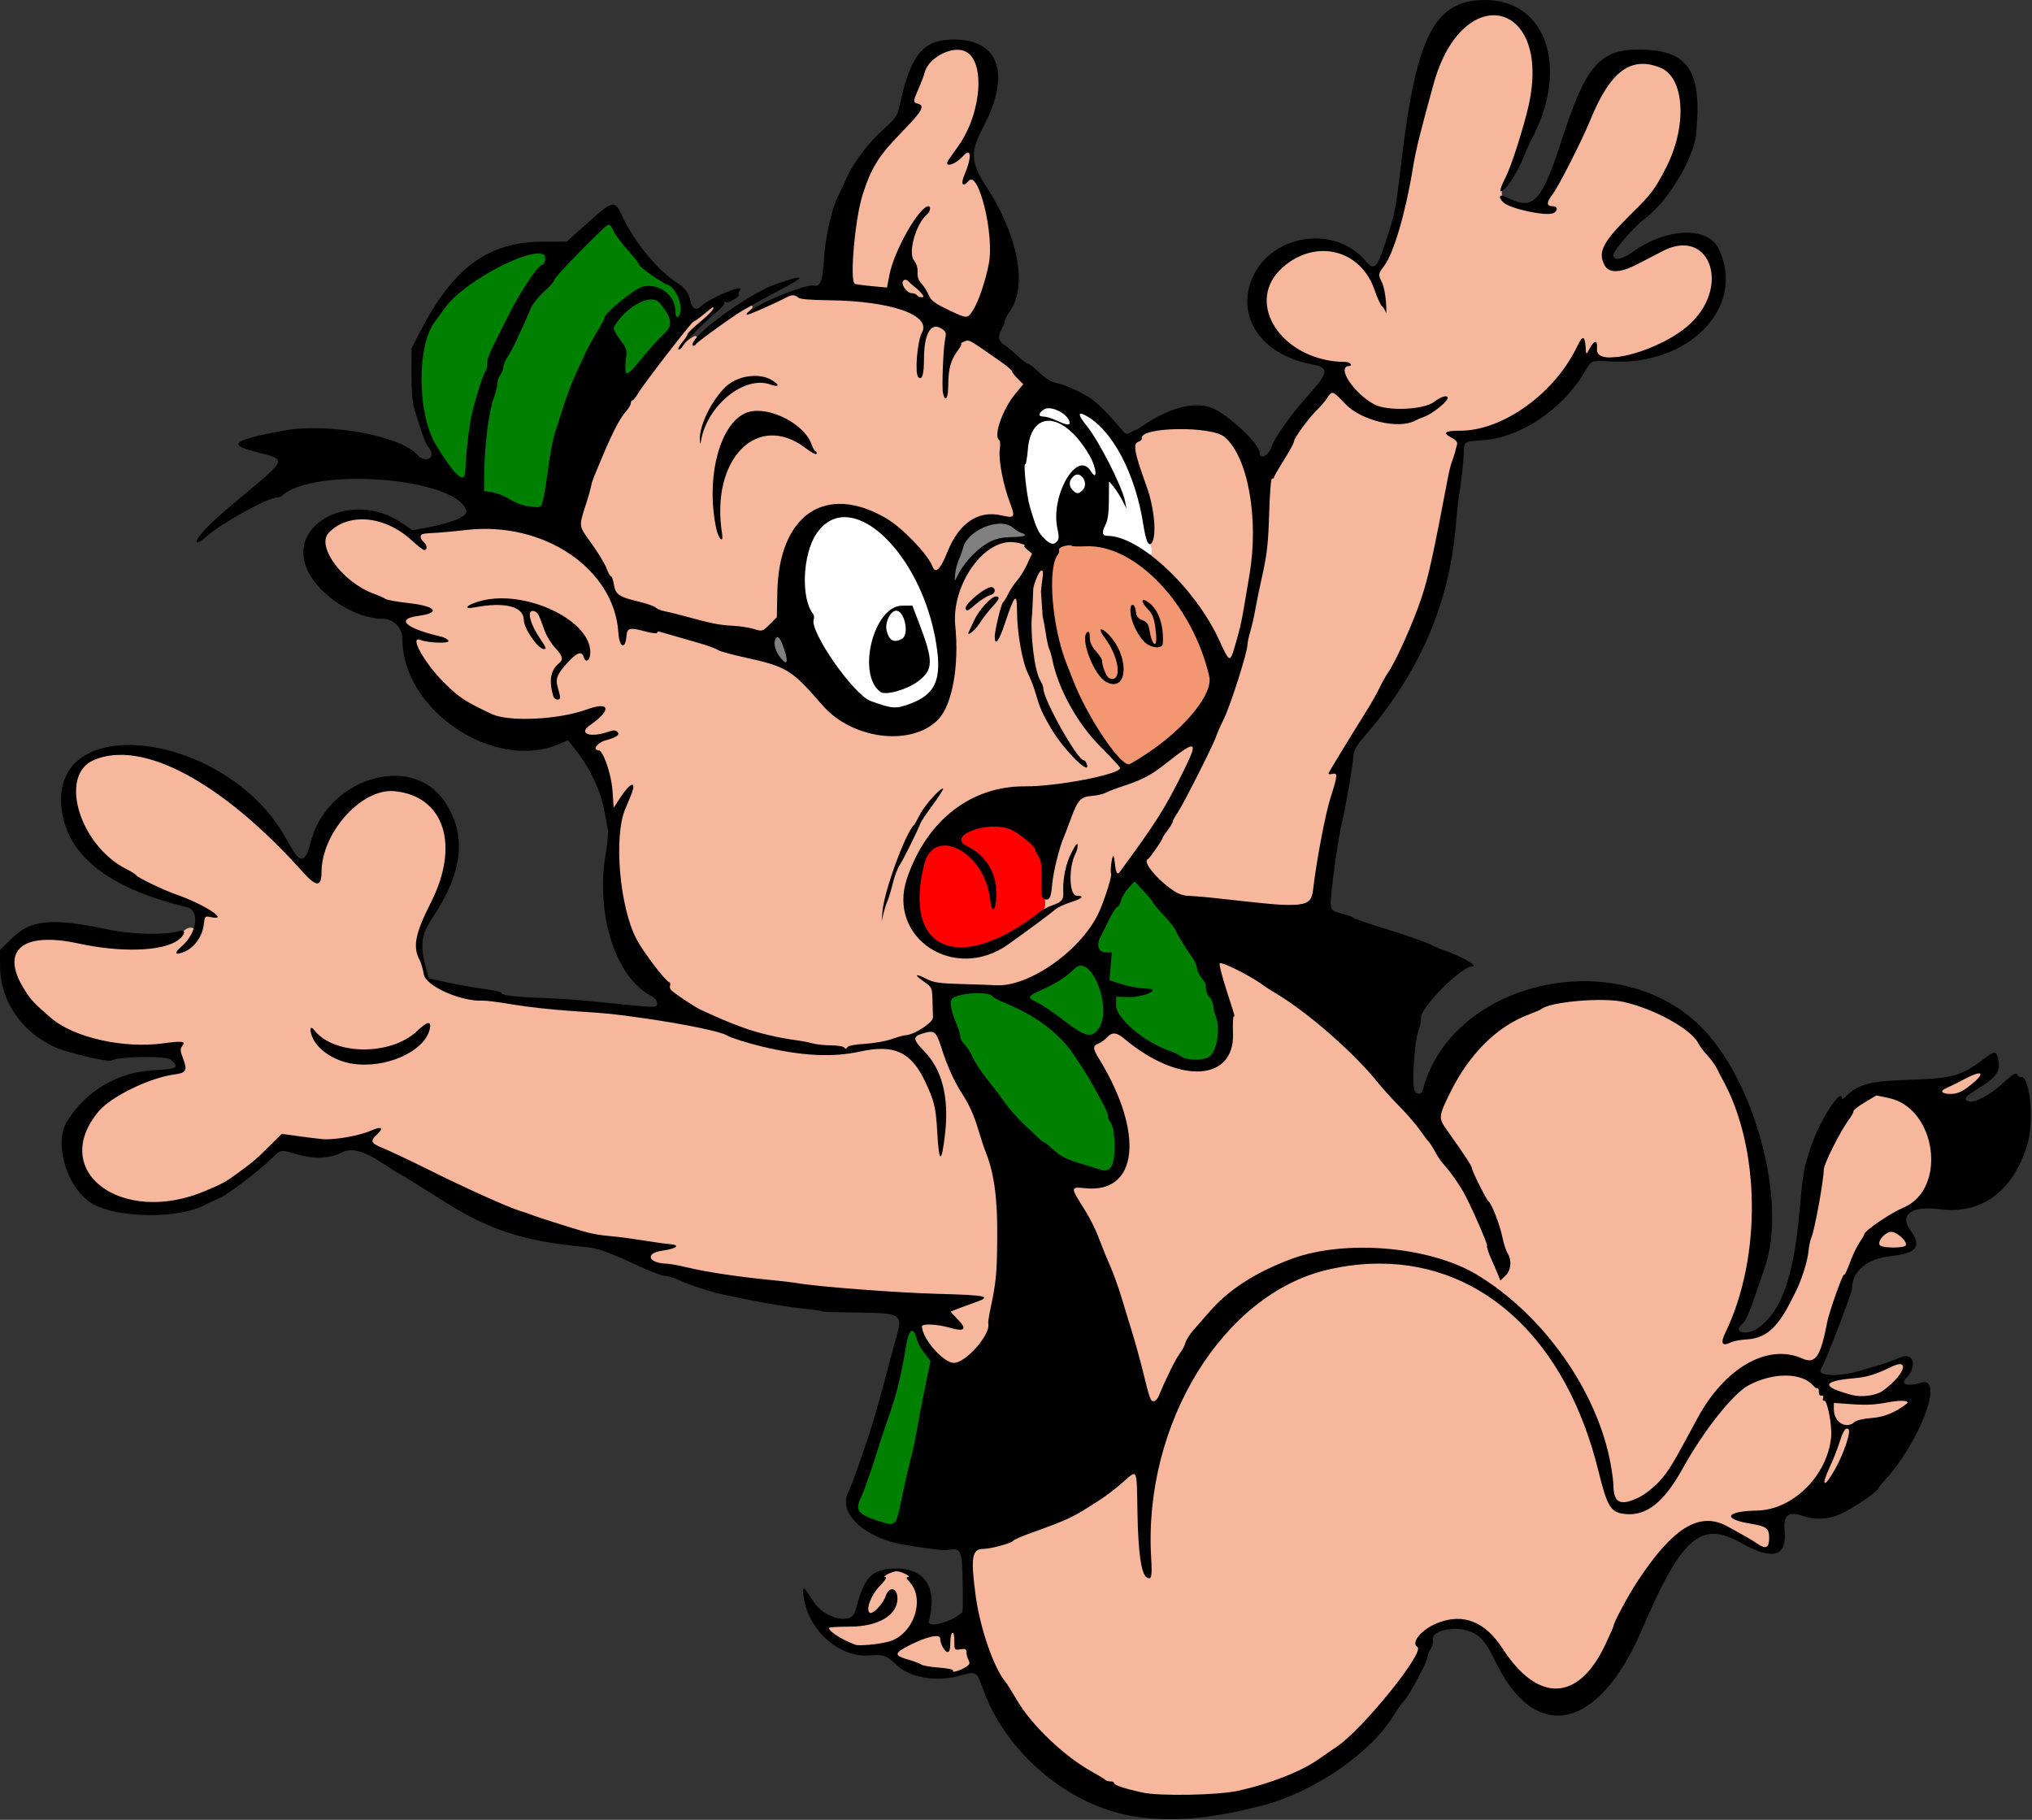 <?xml version="1.0" encoding="UTF-8" standalone="no"?>
<svg xmlns:rdf="http://www.w3.org/1999/02/22-rdf-syntax-ns#" xmlns="http://www.w3.org/2000/svg" height="900" viewBox="0 0 1005 900" width="1005" version="1.1" xmlns:cc="http://creativecommons.org/ns#" xmlns:dc="http://purl.org/dc/elements/1.1/">
<rect x="0" y="0" width="1005" height="900" fill="#333333" stroke="none"/>
<g>
<path d="m737.71 7.045c-13.2 1.509-21.41 14.317-26.18 25.512-10.25 27.892-13.26 57.815-21.82 86.113-1.7 6.09-5.05 11.61-8.21 16.88 1.89 5.48 3.35 11.27 3.51 16.99-5.36-9.1-7.97-20.9-18.31-25.96-11.9-5.64-27.01-2.01-35.31 8.2-9.29 9.49-5.41 25.66 4.25 33.4 8.25 7.73 19.51 11.48 30.66 11.62 1.32 0.52-2.63 2.54-1.5 4.49 2.78 7.82 9.9 13.89 17.33 17.26 7.9 1.26 16.33 1.25 24.1-0.77 2.9-0.82 6.33-4.26 8.9-3.82-7.71 9.56-21.47 14.34-33.34 10.67-8.95-1.86-16.18-7.63-22.24-14.17-3.17 0.23-4.43 5.3-7.07 7.21-6.49 6.83-12.04 14.46-15.97 23.03-3.4 7-10.02 12.98-8.92 21.36-0.56 17.96-2.48 35.81-6.81 53.27-4.76 25.3-11.73 50.32-23.61 73.22-9.19 18.53-17.97 37.52-30.56 54.07 2.1 6.7 8.69 11.35 14.09 15.68 10.45 3.65 21.91 3.35 32.81 4.92 10.82 0.57 21.98 2.78 32.69 0.48 4.94-2.2 3.31-9.19 4.8-13.41 2.34-16.79 6.12-33.35 10.64-49.67-0.73-2.01-4.7-1.01-2.22-3.72 19.75-33.7 42.79-67.05 49.8-106.27 3.93-18.14 6.85-36.51 12.2-54.29 0.26-2.15-7.3-4.78-3.31-5.33 13.09-0.68 26.39-4.42 36.9-12.68 12.27-8.3 20.7-20.78 27.98-33.4 1.5 1.86-0.76 7.63 2.53 6.41 0.57-0.77 2.92-6.04 3.82-2.75-0.53 4.95 3.46 5.66 7.57 5.19 15.16-0.7 29.92-7.73 41-17.94 7.97-8.44 12.97-23.1 5.19-33.21-4.75-6.12-13.48-5.65-19.7-2.23-8.99 3.13-17.44 11.23-27.54 8.96-5.27-4.34-1.82-12.25 2.24-16.13 9.68-11.77 22.39-21.583 27.71-36.38 5.53-12.791 8.75-28.652 1.69-41.465-6.32-9.444-21.24-9.414-28.41-0.922-11.17 11.792-14.9 28.296-22.77 42.146-3.26 7.336-8.36 13.924-11.33 21.271 0.7 1.84 6.6 1.7 2.86 4.03-8.19 0.46-16.82-1.54-24.02-5.594-2.94-4.303 1.12-9.754 2.47-13.992 5.23-15.229 11.21-30.686 12.05-46.924 0.46-11.337-2.37-25.739-14.2-30.338-2.06-0.735-4.25-1.135-6.44-1.017zm-263.81 16.816c-0.27-0.004-0.54 0.003-0.82 0.024-6.54 0.44-12.99 4.473-15.97 10.351-1.73 5.22-4.49 10.183-5.54 15.582 0 1.984 2.83 1.896 3.31 3.321-2.34 4.875-6.73 8.445-10.21 12.507-6.82 7.006-13.18 14.75-16.52 24.075-5.53 14.599-6.92 30.419-7.14 45.909-0.06 2.22 0.15 5.82 3.16 5.82 4.79 0.58 9.59 1.26 14.4 1.5 1.87-1.25 1.2-4.2 2.02-6.12 2.58-11.05 7.8-21.41 14.55-30.47 1.03-1.11 2.46-3.22 3.79-3.28-0.39 2.87-3.45 4.31-4.51 6.96-2.89 5.23-4.74 11.43-3.82 17.41 1.17 2.5 2.58 4.89 2.3 7.79 0.47 4.65 4.47 7.75 6.25 11.86 2.45 4.29 7.67 5.5 11.66 7.83 2.45 0.85 4.95 2.93 7.64 2.39 4.4-2.94 5.73-8.57 7.67-13.2 2.45-7.11 4.71-14.49 4.1-22.12-0.39-10.31-1.7-20.92-6.19-30.314-0.88-1.963-3.28-4.774-5.53-2.875-0.56 0.56-2.17 2.302-1.49 0.285 1.13-4.384 3.99-8.795 3.03-13.448-1.3-2.196-3.56 0.482-4.76 1.438-1.68 1.425-3.52 3.409-5.83 3.365 4.78-7.517 10.21-14.83 12.72-23.513 2.49-8.451 3.58-17.86 0.66-26.342-1.35-3.842-4.84-6.666-8.93-6.735zm-26.34 113.82c-2.76 0.56-1.99 4.27-0.35 5.67 1.25 1.91 3.47 2.22 5.34 3.05 1.2 1.01 4.3 2.57 4.81 0.16-0.98-2.91-4.03-4.64-6.16-6.71-1.13-0.79-2.17-2.09-3.64-2.17zm-54.93 7.67c-5.57 0.9-10.25 4.47-15.49 6.42-2.12 0.83-4.98 2.41-6.83 2.63 0.5-1.22 3.18-2.29 1.11-3.52-3.35 0.64-6.05 3.29-8.98 4.94-6.46 4.41-12.93 8.87-18.94 13.9 0.87-1 2.46-3.72-0.1-3.49-2.1 1.12-3.95 2.67-5.8 4.16 2.22-2.56 3.26-5.91 6.14-7.89 3.27-3.15 7.11-5.93 9.72-9.66 0.06-2.29-2.62-0.9-3.47 0.06-4.45 3.49-9.14 6.84-12.53 11.49-8.71 10.66-16.85 21.78-24.94 32.9-1.68 1.32-1.65 3.75-3.23 5.26-7.34 9.83-11.36 21.6-16.01 32.82-2.48 6.85-4.3 13.9-6.26 20.91-1.04 3.2 0.12 6.49 2.2 8.98 4.27 6.22 8.34 12.57 11.71 19.32 2.55 3.13 1.35 8.38 5.44 10.44 6.07 3.15 13.17 3.63 19.21 6.91 7.32 2.55 14.99 3.97 22.46 6.04 8.65 2.44 17.76 2.02 26.43 4.32 4.55 0.99 7.15-3.87 10.12-6.3 0.98-7.38 0.55-15.05 1.48-22.45 1.28-11.55 5.93-24.15 16.54-30.23 9.51-5.4 21.38-3.33 30.77 1.33 9.67 4.55 17.15 12.49 23.85 20.63 2.08 2.11 2.71 5.39 4.98 7.24 2.92 0.51 4-3.24 5.22-5.19 3.46-7.81 7.19-16.66 15.42-20.5 5.18-2.74 11.07-1.31 16.51-0.48 2.43 0.13 3-2.77 2.01-4.51-3.4-10.13-6.6-20.48-6.14-31.25 0.22-1.98-0.76-3.73-1.22-5.53 1.12-9.41 6.49-17.36 12.55-24.41 0.37-2.2-2.51-3.5-3.6-5.26-5.89-6.86-13.75-11.57-21.27-16.41-2.35-1.68-6.58-1.44-7.39 1.82-2.09 3.45-4.63 6.8-5.19 10.93-1 4.53-0.62 9.34-1.55 13.8-0.93-6.46-0.3-13.14-0.09-19.6 0.02-3.97 1.24-7.94 0.85-11.88-1.74-3.09-6.92-4.52-9.13-1.11-3.41 5.4-2.45 12.19-3.19 18.26-0.33 1.45 0.18 3.88-1.11 4.75-1.44-3.68-0.52-7.93-0.26-11.79 0.36-4.09 1.67-7.99 2.76-11.89-0.12-5-5.56-7.33-9.48-9.07-13.33-5.06-27.87-4.87-41.9-5.68-3.72-0.42-7.79 0.1-11.28-1.3-0.45-0.68-1.32-0.89-2.1-0.86zm-19.5 41.52c3.37 0.01 7.01 0.53 9.62 2.86-8.54-2.98-17.97 0.55-24.26 6.59-4.42 3.98-8.14 8.81-10.41 14.34 2.95-7.93 7.11-16.03 14.3-20.84 3.18-2.04 6.98-2.98 10.75-2.95zm0.74 17.21c0.3 0 0.61 0 0.91 0.02 9.82 0.37 19.7 5.6 24.91 14.03 0.94 1.65 1.56 3.48 2.68 5.03-6.19-4.07-12.73-8.73-20.51-8.52-9.69-0.04-17.85 7.18-21.67 15.68-5.28 10.69-5.43 23.04-3.85 34.63-2.8-6.69-2.72-14.29-2.94-21.45 0.05-11.53 2.17-23.76 9.26-33.23 2.71-3.58 6.68-6.11 11.21-6.19zm211.55 8.02c-1.39 0.01-2.78 0.01-4.16 0.01-5.21 0.52-11.53-0.93-15.89 2.65-0.92 1.76-2.27 2.97-3.92 3.93-1.86 4.32 1.1 9.06 1.97 13.32 3.57 11.4 8.59 23.34 5.96 35.45-2.24 3.75-0.25 8.84 3.39 10.94 14.11 11.8 24.4 27.35 32.29 43.83 0.78 1.41 2.29 5.27 4.23 3 4.11-8.68 5.13-18.5 7.18-27.82 4.49-23.62 6.68-49.27-3.39-71.82-2.73-6.3-7.75-12.62-15.17-12.96-4.14-0.49-8.32-0.53-12.49-0.53zm-407.13 44.25c-7.1-0.13-14.72 3.45-17.97 9.92-0.29 8.89 6.68 16.02 13.01 21.37 9.07 7.51 20.77 10.47 32.21 11.96 2.3 0.82 5.87 0.42 7.47 2.4-3.69 2.65-9.26 0.94-12.46 4.35-0.99 3.21 3.51 4.47 5.7 5.55 4.54 2.03 10.01 2.66 14.16 5-4.66 0.65-9.5-0.43-14.05-1.36-2.71 1.59 0.21 5.12 1.05 7.12 7.26 13.04 18.71 23.53 32.37 29.54 11.35 5.63 24.65 4.42 36.77 2.54 7.18-0.94 14-3.82 21.16-4.57 2.65 0.23-0.53 2.73-1.25 3.57-2.21 2.84-6.28 4.34-7.66 7.67 1.52 3.97 6.81 2.56 9.95 1.73 1.68 0.04 5.05-2.38 5.95-0.25-2.99 2.93-9.11 2.52-10.61 6.92 1.11 2.35 3.86 3.76 4.52 6.52 3.23 7.24 3.36 15.26 4.42 22.91 2.56 0.81 3.36-3.82 5.11-5.41 1.26-1.67 2.59-3.56 4.29-4.67-1.64 7.03-5.81 13.38-6.2 20.78-1.78 16.28 0.3 32.97 5.28 48.53 4.22 10.67 11.65 19.94 19.1 28.34-0.06 4.61 5.38 6.25 8.34 8.76 13.05 7.88 27.41 13.71 42.24 17.25 11.2 2.18 22.55 4.82 33.91 5.26 1.73 0.55 3.52 1.32 5.17 0.02 9.19-1.5 18.6-2.43 27.51-5.33 5.6-1.45 11.23-4.52 14.63-9.21-0.69-5.1 0.05-10.62-1.55-15.5-1.26-1.58-2.92-2.77-4.49-4.01 8.35 4.3 18.09 2.81 27.13 3.64 9.13 0.37 18.71 0.34 26.92-4.23 14.14-7.15 27.11-18.11 33.97-32.63 3.49-7.76 5.93-16.37 6.16-24.74 0.19 1.92 0.36 7.3 3.57 5.34 11.63-14.3 21.71-29.96 30.11-46.38 2.16-4.98 5.4-9.76 6.44-15.1-1.33-2.89-4.79 0.23-6.49 1.16-8.47 6.04-16.53 13.13-26.65 16.17-6.5 2.17-12.74 5.38-19.59 5.98-6.63 1.34-7.66 9.3-10.12 14.42-4.41 10.81-7.42 22.16-8.81 33.74-0.28 1.39-1.21 4.15-2.56 1.88-2.17-6.99 1.21-15.28-3.16-21.83-4.57-7.59-12.9-13.83-22.15-13.06-5.54 0.2-12.31 0.79-15.99 5.47-1.41 4.2 4.37 5.49 6.75 7.58 8.28 5.81 11.76 16.89 9.39 26.56-1.9-8.37-3.83-17.39-10.41-23.51-4.7-4.98-12.93-9.6-19.45-5.19-5.93 4.69-5.94 13.19-6.89 20.05-1.02 9.44 0.36 20.87 8.95 26.55 10.41 6.2 23.31 2.16 33.32-2.9 9.57-4.66 17.51-12.06 27.3-16.31 3.75-2.88 1.9-8.46 2.93-12.47 0.52-5 2.41-10.57 4.88-14.45-2.33 6.88-4.81 14.82-1.77 21.84 0.32 1.39 3 1.8 2.93 2.31-6.08 2.15-11.75 5.19-16.77 9.27-9.82 6.87-18.96 15.54-30.62 19.13-12.53 3.02-27.25-1.56-34.03-13.02-6.45-10.23-4.06-23.41 1.18-33.51 8.69-18.79 26.41-34.18 47.59-35.75 10.11-0.95 20.35-0.73 30.39-2.84 7.61-1.62 15.76-2.32 22.72-5.98 1.84-2.37-1.91-4.67-3.07-6.49-8.88-9.32-17.69-18.97-22.86-30.94-5.27-10.79-8.21-22.56-10.37-34.36-1.54-8.68-1.42-17.43-1.16-26.22-0.64-2.48-3.31-0.24-3.48 1.35-4.05 8.01-2.16 17.31-2.7 25.92-0.03 9.56 0.51 19.55 4.75 28.22 3.39 12.12 9.98 23.12 17.03 33.44 1.38 2.11 4.55 4.59 4.95 6.39-12.96-10.25-20.83-25.44-25.72-40.95-5.25-11.89-6.86-24.92-7.32-37.8 0.32-1.58-0.65-5.61-2.76-3.42-3.17 6.17-4.59 13.87-7.92 19.46 0.3-11.12 5.09-21.66 11.95-30.19 2.26-3.76 4.79-7.65 6-11.81-3.21-5.63-10.36-7.91-16.31-5.51-9.47 3.71-15.85 12.77-19.74 21.82-4.35 10.38-2.22 21.94-2.9 32.85 0.02 11.01-1.16 22.87-8.19 31.8-9.59 10.12-25.46 9.98-37.82 5.71-12.5-3.71-20.23-14.91-29.4-23.31-5.64-6.29-13.52-9.77-21.69-11.31-11.35-2.1-22-6.28-32.95-9.71-6.85-1.94-13.73-4.28-20.89-4.31-3.27-0.14-7.66-2.8-10.62-0.29-1.56 1.72-1.13 5.05-2.46 6.48-2.12-6.43-1.87-13.55-4.88-19.77-8.68-21.21-30.88-33.98-52.9-36.74-13.26-1.86-26.58 0.75-39.79 1.81-3.33 0.1-3.1 4.29-0.88 5.76 0.93 0.98 0.66 2.37-0.61 1.22-7.55-5.75-15.2-12.48-25.04-13.65-1.82-0.26-3.66-0.37-5.5-0.34zm312.17 34.73h0.07c1.89 1.6-1.63 2.72-2.69 3.4-3.26 1.53-6.49 5.11-9.34 6.04 2.78-4.22 7.11-7.87 11.96-9.44zm1.94 4.74c1.53 0.28-1.16 2.28-1.46 3.05-3.82 4.17-6.64 9.18-10.69 13.13 2.71-6.11 6.16-12.72 12.1-16.17h0.02 0.03v-0.01zm-243.87 1.14c14.18-0.08 28.97 5.4 38.62 16.07 2.96 3.3 5.32 8.86 2.91 12.84-0.73-1.99-2.76-4.48-5.07-2.78-4.37 2.87-7.65 7.32-10.29 11.67 0.09 3.4 1.49 7.37 0.59 10.53-3.15-5.09-2.84-12.67 1.69-16.97 3.14-2.83-0.17-6.57-2.22-8.84-4.49-5-5.31-12.15-9.42-17.3-2.31-1.9-4.58 0.9-3.65 3.28 1.05 5.39 4.57 9.78 7 14.58-5.49-3.42-8.17-9.77-9.6-15.82-2.81-5.98-10.73-5.7-16.32-5.46-3.15 0.16-6.28 0.5-9.42 0.82 4.85-2.27 9.94-2.51 15.18-2.62zm-187.3 76.11c-0.823 0.01-1.651 0.04-2.482 0.08-7.05-0.32-15.028 1.37-19.059 7.75-5.576 9.33-1.761 20.99 2.965 29.85 4.762 9.05 12.526 16.23 21.506 20.9 12.74 9.17 28.749 11.96 41.716 20.66 1.23 1.91-6.177-1.11-5.34 2.64-0.554 6.9-4.808 14.07-11.899 15.71 0.215-1.2 2.802-3.08 3.838-4.6 1.263-2.05 4.163-4.29 3.326-6.92-2.342-1.27-5.343 0.89-6.096 3.2-5.916 6.32-15.408 6.01-23.336 6.41-12.879 0.47-25.397-3.02-38.148-4.37-6.927-0.51-15.607-0.48-20.147 5.66-3.587 8 0.967 16.87 5.902 23.21 9.902 12.7 25.066 20.59 40.93 22.65 11.291 1.99 22.768 1.03 34.106 0.19 2.162-0.02-0.855 2.4-0.192 3.69 0.239 3.19 3.122 6.76 1.369 9.82-9.127 2.02-18.241 4.49-26.56 8.9-8.319 3.98-16.294 9.61-20.377 18.15-3.996 7.66-4.65 17.79 1.002 24.83 9.1 12.29 26.092 15.1 40.375 12.92 18.757-2.89 35.577-13.29 48.607-26.81 3.02-2.05 4.94-7.4 9.19-5.71 11.11 1.65 22.58 3.32 33.61 0.19 3.88-0.74 7.49-2.37 11.27-3.46-1.1 2.27-5.2 5.07-2.32 7.62 10.45 5.55 21.44 10.2 32.05 15.49 19.1 9.3 38.51 18.12 58.95 24.08 10.78 3.77 21.96 6.19 33.32 7.2 7.84 1.06 15.75 2.12 23.51 3.37-3.58 1.78-8.72 0.9-11.33 4.28-0.82 3.54 4.02 4.43 6.55 4.87 14.36 2.2 28.82 5.62 43.46 7.11 23.01 2.72 46 5.65 69.15 6.75 14.93 1.12 29.96 1.1 44.84 2.51-4.75 2.75-10.83 3.19-15.14 6.63 0.02 3.32 4.52 5.04 5.29 8.08-6.49 0.4-13.14-3.92-19.52-1.45-2.16 2.59 1.01 5.97 2.26 8.32 3.43 4.44 7.16 10.17 13.16 10.98 6.44-0.73 10.92-6.53 14.65-11.3 4.57-6.04 3.44-14.13 5.47-21.08 3-13.57 1.45-27.58 1.77-41.36 0.35-11.93-2.4-23.64-6.46-34.79-3.42-11.4-8.33-22.27-14.41-32.48-4-7.06-5.31-15.26-9.44-22.19-2.82-3.06-8.16-1.15-10.6 1.49-0.9 3.04 2.77 5.35 4.17 7.72 6.84 7.64 10.53 17.89 10.19 28.02 0.09 7.08 0.09 14.46-1.65 21.21-1.41-12.19-1.13-25.18-7.59-36.09-3.5-7.81-10.31-15.08-19.4-15.33-10.31-0.58-20.3 3.32-30.64 2.72-17.77-0.36-35.32-4.72-51.86-10.91-27.99-7.61-57.13-9.53-85.85-12.06-12.72-1.44-25.45-3.33-38.2-4.66-7.06-1.48-14.52-3.96-19.76-9.11-2.79-4.37-3.51-9.74-5.26-14.55-1-8.77 4.54-16.5 7.61-24.32 6-12.58 9.99-28.27 2.95-41.27-5.16-9.36-16.58-14.59-27.03-13.28-13.91 3.12-24.42 15.14-29.38 28.02-2.24 5.41-1.94 11.45-3.41 16.98-3.18-0.06-4.93-3.77-7.28-5.49-20.83-21.71-43.28-43.82-72.153-54.25-5.383-2.35-10.976-3.1-16.743-3.02zm403.13 19.23l-0.23 0.36c-6.41 8.77-11.64 18.28-16.21 28.11-4.56 7.66-7.1 16.2-9.76 24.64 3.36-12.38 7.31-24.84 13.72-36.03 3.65-6.04 7.35-12.12 12.48-17.08zm139.27 83.29c-2.47 1.18 0.03 4.69 0.06 6.68 1.74 7.93 6.24 15.41 5.34 23.66-0.04 6.81 0.34 15.25-5.82 19.83-7.02 5.04-16.54 3.29-24.2 0.76-10.22-3.3-18.17-10.61-27.2-16.04-3.65-0.36-5.91 3.81-9.07 5.11-2.46 0.91-2.69 3.73-1.15 5.59 8.08 14.75 16.6 30.46 16.2 47.7 0.06 8.07-5.19 16.55-13.58 17.8-4.28 0.74-9.11-0.8-13.12 1.03-1.19 2.75 2.06 5.36 2.89 7.87 12.93 22.26 20.36 47.13 27.55 71.68 2.61 8.49 4.11 17.4 7.42 25.62 2.68 2.25 4.6-2.21 5.52-4.1 4.29-9.4 9.07-18.68 14.35-27.5 9.39-12.95 21.31-24.71 36-31.68 13.53-7.01 28.44-11.59 43.8-11.39 25.26-1.28 52.01 4.14 72.15 20.1 26.93 20.63 47.27 50.44 54.59 83.71 1.84 6.39 0.94 13.29 3.59 19.46 2.47 3.63 7.6 1.39 10.8 0.08 12.21-5.92 18.81-18.36 24.92-29.77 7.16-13.64 15.26-27.69 28.67-35.97 8.39-5.72 19.46-6.97 28.82-3.04 3.95 1.61 7.83-1.47 8.77-5.28 3.05-9.92 5.03-20.28 8.83-29.91 2.16-6.21 5.7-11.79 8.06-17.93 2.59-4.49 4.17-9.98 8.97-12.66 7.3-6.16 17.16-8.76 23.52-16.06 5.87-7.15 5.86-17.22 4.52-25.91-2.24-11.2-10.97-21.17-22.49-23.11-3.22-1.46-6.2-0.57-8.78 1.67-3.2 2.17-7.44 3.85-8.57 7.89-6.45 10.26-13.39 20.98-14.46 33.39-1.37 10.7-3.76 21.18-6.38 31.64-2.47 13.75-7.84 27.25-16.58 38.27-3.61 4.71-9.43 6.58-15.12 7.19-3.17 0.6-6.41 1.35-9.52 1.9 0.87-6.2 4.78-11.56 6.33-17.61 7.66-22.59 9.32-46.96 6.45-70.55-2.21-15.85-6.84-31.43-14.93-45.32-3.58-6.64-8.42-12.51-13.22-18.28-9.65-9.2-22.6-14.14-35.18-17.71-12.49 0.47-25.52-1.26-37.6 2.74-10.26 4.51-21.03 8.7-29.17 16.72-10.43 9.87-17.95 22.59-23.13 35.89-1.93 6.32 4.35 10.94 7.03 15.92 3.5 5.29 7.45 10.3 9.45 16.37 3.72 8.42 9.63 15.78 11.8 24.87 1.67 5.99 4.08 11.92 5.47 17.99-0.12 2.74-1.68 5.26-3.68 7.05-3.33-6.28-5.58-13.04-7.7-19.76-5.24-13.18-11.17-26.34-20.53-37.16-7.22-11.13-15.21-21.91-24.56-31.43-11.04-12.67-22.31-25.24-35.32-35.95-14.34-12.19-30.44-22.22-47.1-30.9-1.18-0.47-2.39-1.23-3.71-1.16zm-391.65 31.32c0.15 5.85-5.44 9.88-9.82 12.83-10.07 6.02-23.16 8-34.25 3.68-5.95-2.41-12.34-7.02-13.57-13.51 5.38 5.16 12.29 8.77 19.83 9.25 11.79 1.14 24.7-0.99 33.48-9.56 1.32-1.02 2.64-2.35 4.33-2.69zm766.35 23.3c-6.11 2.06-11.95 5.18-17.51 8.46-2.17 2.16 1.84 3.49 3.57 3.01 6.35-0.11 11.47-4.85 15.35-9.39 0.52-0.98-0.27-2.23-1.41-2.08zm-43.57 78.58c-3.14 0.49-7.08 4.38-5.19 7.6 3.27 1.78 7.45 0.65 11.04 0.75 2.38 0.52 3.7-2.15 2.04-3.82-1.87-2.36-4.76-4.54-7.89-4.53zm-247.9 15.76c-1.42-0.01-2.83 0.02-4.25 0.09h-2.3c-23.62-0.65-47.01 8.63-64.37 24.52-27.61 24.93-43.58 61.27-46.9 98.02-0.92 10.77 0.13 21.96-0.87 32.53-3.33-2.04-2.74-6.88-3.5-10.27-1.55-13.3-0.68-26.91-2.52-40.21-1.48-2.71-4.12 1.12-5.65 1.96-12.27 10.47-26.12 19.2-41.46 24.29-9.89 3.21-18.61 9.27-29.2 9.87-3.86-0.02-5.33 4.02-4.97 7.3-0.14 19.88 4.59 40.01 14.37 57.37 8.23 13.43 17.41 26.57 29.8 36.52 7.24 5.81 15.08 11.18 23.58 14.92 2.36 0.99 4.33 3.08 7.11 3.32 6.45 1.97 13.04 3.63 19.85 3.06 16.13-0.29 32.79 1.1 48.25-4.53 20.05-5.72 38.23-17.19 52.29-32.55 9.21-10.14 18.44-20.58 24.96-32.7 1.72-2.09-0.16-4.1 0.02-6.23 2.7-5.2 8.55-8.24 14.01-9.71 6.15-0.46 13.08-0.88 18.2 3.48 9.44 7.52 14.09 19.9 24.65 26.33 7.73 5.79 19.14 4.29 25.77-2.47 11.23-10.68 14.1-26.73 22.22-39.43 7.85-13.11 16.65-26.95 30.08-34.88 4.85-2.56 11.07-2.56 16.09-0.53 7.06 3.07 13.13 8.16 20.35 10.81 3.87 0.42 3.49-4.76 3.02-7.29-1.78-5.14-8.52-4.67-12.81-5.99-1.62-0.61-4.67-0.76-5.37-2.4 7.11-3.08 15.49-1.13 22.65-4.33 10.64-4.3 19.15-13.08 23.38-23.72 4.1-8.33 3.56-18.29 0.76-26.91-0.98-1.52-1.51-3.1-2.12-4.65-1.69-0.35-1.6-1.81-2.25-3.04-5.2-6.83-14.49-8.46-22.52-6.96-10.08 1.29-18.54 7.75-24.73 15.51-10.61 11.94-17.97 26.2-26.79 39.4-4.61 6.81-11.67 13.56-20.61 12.91-5.11 0.61-9.29-3.6-10.29-8.29-5.05-17.48-9.38-35.39-17.85-51.65-12.84-25.49-33.74-48.15-61.15-57.81-9.26-3.51-19.04-5.57-28.93-5.66zm252.5 49.72c-7.24 1.51-13.61 6.14-21.19 6.45-4.46 0.97-9.86 0.36-13.58 3.32-1.15 3.23 3.77 4.01 5.87 4.98 8.16 3.23 18.55 2.94 24.9-3.81 2.54-2.71 6.57-5.59 6.29-9.67-0.3-0.96-1.36-1.36-2.29-1.27zm1.28 18.04c-0.38-0.01-0.75 0-1.13 0.02-9.06 0.77-18.09 2.42-27.17 1.14-2.81-0.35-7.53-1.28-6.17 3.17 0.13 4.21 3.94 10.38 8.81 8.47 7.83-4.07 17.51-2.63 24.91-7.97 2.31-0.97 7.17-4.87 1.87-4.76-0.37-0.05-0.75-0.07-1.12-0.07zm-27.25 13.73c-3.33 1.19-3.33 5.87-4.82 8.58-1.99 6.12-5.28 11.85-6.88 18.05 1.46 2.69 3.56-1.11 4.43-2.47 4.07-6.95 8.23-14.45 8.91-22.6-0.06-0.85-0.72-1.67-1.64-1.56zm-469.6 70.38c-0.17-0.01-0.34-0.01-0.51 0.01-2.63 0.48-5.94 1.52-6.42 4.53-3.36 4.77-8.52 9.66-7.96 15.98 0.98 2.98 4.34 0.52 5.45-1.07 2.98-2.48 3.86-6.71 6.71-9.14 3 1.3 2.15 6.11 0.82 8.47-5.3 7.72-15.49 8.29-24 8.57-2.64 0.5-6.02-0.36-8.21 1.35 0.06 3 4.11 3.98 6.12 5.59 5.07 3.5 11.34 4.28 17.28 3.06 8.84-0.54 17.6-6.12 19.9-15 2.27-5.84 1.02-12.44-2.77-17.33-0.58-1.65-0.9-3.54-2.97-3.99-1.11-0.43-2.24-0.97-3.44-1.03zm27.38 30.97c-0.13 0.01-0.27 0.03-0.41 0.09-2.27 2.04-0.93 6.13-2.34 8.47-2.98-1.59-1.47-7.34-5.57-7.25-6.73 0.77-13.25 3.79-18.72 7.74-2.12 1.54 0.09 3.67 1.99 3.92 7.18 3.31 15 4.77 22.72 5.84 2.26 0.71 4.6 1.68 6.8 0.04 2.26-0.87 5.31-2.62 4-5.53-0.78-2.58-0.71-7-4.67-5.71-3.35 0.78-1.48-3.7-2.36-5.74-0.1-0.8-0.54-1.89-1.44-1.87z" fill="#f6b79d"/>
<path d="m529.12 269.23c-2.521-0.076-6.509 0.335-6.318 3.706-1.631 3.416-2.986 7.028-2.955 10.889-0.943 17.488 2.569 35.042 9.46 51.102 5.677 14.322 13.34 27.984 23.257 39.805 1.697 1.575 3.659 4.198 6.23 3.834 9.579-4.927 18.18-11.694 25.959-19.113 5.967-6.079 12.068-12.877 14.116-21.367 0.273-5.762-2.24-11.243-3.971-16.629-7.135-18.367-19.193-35.566-36.281-45.87-6.013-3.624-12.797-6.092-19.887-6.084-3.2-0.163-6.405-0.316-9.61-0.272zm37.202 28.593c6.694 3.663 7.888 12.183 7.875 19.092 0.564 1.658-0.918 2.731-2.472 2.418-5.651-0.766-8.547-6.534-10.468-11.292-0.837-2.38-1.633-5.571-0.879-7.711 0.684 2.771 1.496 6.527 4.723 7.261 3.824 2.428 2.281 7.975 5.096 11.122 2.179 1.23 2.684-2.038 2.403-3.514-0.222-5.458-1.018-11.324-5.048-15.397-0.45-0.616-0.961-1.329-1.23-1.979zm-20.32 15.156c6.209 5.335 10.417 14.144 8.035 22.311-1.433 3.243-5.917 2.364-7.887 0.13-4.935-4.968-7.665-11.921-8.571-18.789-0.066-0.855-0.101-2.688 0.461-2.986-0.196 4.142 2.219 7.625 4.73 10.676 2.601 3.695 1.834 9.707 6.295 12.03 3.17 0.912 5.033-2.819 4.545-5.492-0.562-6.745-4.422-12.534-7.9-18.12l0.292 0.238z" fill="#f29771"/>
<path d="m300.9 110.43c-2.14 0.5-3.34 2.76-5.03 4.02-7.1 7.07-14.45 13.94-20.95 21.58-2.32 3.52-5.27 6.54-8.22 9.54-2.95 2.71-4.9 6.22-6.39 9.89-3.35 7.9-7.06 15.54-11.22 23.04-1.12 2.02-0.99 4.43-2.32 6.38-2.05 3.7-1.91 8.09-3.45 11.98-4.2 14.31-4.43 29.35-4.81 44.13-0.71 2.11 0.93 3.22 2.88 3.02 5.46 0.44 9.99 3.72 14.88 5.82 3.44 1.29 7.31 2.15 10.98 1.46 2.09-0.92 1.85-3.75 2.48-5.6 2.34-11.87 2.86-24.09 6.93-35.56 3.44-11.33 7.43-22.52 12.72-33.1 3.32-7.11 7.5-13.72 11.07-20.7 3.23-4.07 7.58-7.1 11.66-10.25 2.65-1.93 5.53-4.06 9-3.71 6.18-0.09 11.98 5.19 12.05 11.47 0.13 1.42 0.41 4.36 2.53 3.68 2.21-1.91 1.79-5.36 1.31-7.95-0.95-4.37-3.67-8.65-8.02-10.26-4.29-2.51-8.6-5.26-12.12-8.85-4.14-6.36-10.19-11.34-13.54-18.24-0.52-0.87-1.28-1.88-2.42-1.79zm-34.93 14.14c-7.96 0.75-15.24 4.54-22.21 8.21-8.19 4.68-16.36 9.83-22.63 16.97-4.55 5.77-9.51 11.65-11.27 18.96-3.14 12.41-2.76 25.56-0.07 38.02 1.43 6.95 4.49 13.46 8.62 19.22 2.78 3.76 5.12 8.21 9.2 10.74 1.78 0.96 3.34-1.03 3.19-2.73 1.01-12.36 1.74-24.88 5.45-36.71 1.43-5.04 3.02-9.95 5.16-14.71 0.66-3.12 0.77-6.46 2.46-9.25 6.56-13.17 12.65-26.68 21.57-38.45 1.06-1.31 2.06-2.82 3.68-3.4 1.44-1.6 2-4.81 0.1-6.26-0.97-0.59-2.15-0.64-3.25-0.61zm55.96 22.73c-6.26 0.48-11.52 4.75-15.56 9.26-1.32 1.84-3.3 3.52-3.73 5.81 1.07 4.05 4.76 6.78 6.08 10.7 0.75 3.76-1.03 7.67 0.07 11.36 0.86 2 3.18 0.39 4.09-0.71 5.51-6.17 10.72-12.61 16.45-18.57 1.72-1.74 3.47-3.97 2.77-6.58-0.9-3.97-3.35-7.56-6.36-10.23-1.09-0.81-2.48-1.06-3.81-1.04zm239.11 288.28c-0.22 0.01-0.44 0.07-0.68 0.2-3.57 3.24-5.86 7.42-7.85 11.71-4.16 5.96-8.11 12.45-9.81 19.58-0.8 3.77 3.65 5.02 6.54 4.47-0.47 4.6-1.38 9.37-0.95 13.91 6.5 2.5 13.98 3.5 20.54 4.59-5.36 2.87-11.91 1.5-17.54 2.87-1.59 7.81 5.48 13.63 10.72 18.19 7.5 6.16 16.73 9.59 25.57 13.29 4.51 0.55 11.01 0.7 13.09-4.32 3.85-8.55 2.01-18.64-1.65-26.92-2.1-3.74-2.5-8.22-5.17-11.71-2.92-8.28-8.42-15.28-12.69-22.87-5.25-6.65-10.67-13.19-16.26-19.55-1.22-0.75-2.34-3.48-3.86-3.44zm-26.29 41.41c-4.61 0.82-7.24 5.56-11.43 7.43-4.61 3.08-10.26 4.65-14.43 8.34-0.1 2.62 3.82 3.15 5.49 4.65 7.82 4.42 14.22 11.34 22.66 14.71 5.26 1.37 8.33-4.67 9.06-8.97 1.26-7.73-1.74-15.63-5.59-22.23-1.36-1.81-3.32-3.88-5.76-3.93zm-51.7 13.64c-4.31 0.46-10.12-0.16-12.98 3.73-0.94 6.37 2.79 12.26 4.28 18.29 2.33 5.22 5.97 9.75 8.65 14.81 9.16 13.26 19.32 26.04 31.38 36.78 5.63 4.19 10.74 9.45 17.81 11.15 4.93 1.35 9.79 3.77 14.9 4.07 5.19-2 4.75-8.96 4.76-13.5 0.12-5.13-1.31-10.02-3.29-14.67-4.21-10.33-10.23-19.9-16.4-29.18-7.31-10.49-17.47-18.75-29.08-24.07-5.2-2.16-9.9-5.71-15.32-7.19-1.56-0.21-3.14-0.24-4.71-0.22zm-32.01 166.81c-2.31 0.52-2.61 3.48-3.16 5.39-2.03 10.4-3.79 20.93-7.08 30.98-4.3 13.24-8.67 26.46-13.09 39.66-1.15 4.04-3.7 7.71-4.08 11.96 0.2 3.69 4.28 5.17 7.2 6.3 3.37 1.02 6.71 2.81 10.31 2.69 3.23-0.73 3.61-4.66 4.37-7.3 2.46-11.78 5.35-23.45 7.89-35.22 2.45-12.82 5-25.6 7.51-38.4-0.26-2.31-2.61-3.7-3.63-5.69-2.24-2.73-2.85-6.29-4.52-9.31-0.38-0.57-0.99-1.09-1.72-1.06z" fill="#008000"/>
<path d="m495.32 258.28c-0.42-0.03-0.84-0.03-1.26 0-8.67 0.46-17.53 6.35-19.45 15.16-1.39 4.34-3.49 8.86-2.91 13.47 2.29 0.88 2.61-2.8 3.87-4.19 3.73-5.74 8.61-10.96 14.7-14.19 5.54-2.66 12-1.37 17.65-3.25 0.25-2.35-3.31-2.31-4.71-3.73-2.28-1.8-4.98-3.11-7.89-3.27zm-110.8 56.04c-2.62 0.85-2.26 4.59-1.59 6.71 1.04 2.77 2.63 6.13 5.6 7.1 2.38-0.57 1.07-3.77 0.68-5.37-1.13-2.83-1.71-6.39-4.16-8.38-0.17-0.06-0.35-0.08-0.53-0.06z" fill="#808080"/>
<path d="m518.5 201.05c-2 0.27-5.19 1.78-4.67 4.23 1.07 1.49 2.87 1.76 4.64 2.12h-0.07c-6.32 0.06-9.74 6.66-10.42 12.17-0.55 3.66-0.92 7.38-1.99 10.9 0.14 9.57 1.96 19.16 5.14 28.18 1.59 4.48 4.25 9.68 9.25 10.84 2.94 0.14 4.77-3.36 3.79-5.94-2.32-10.08-0.05-21.15 6.24-29.39 1.64-2.3 5.29-4.46 7.57-1.74 1.15 1.14 2.34 4.18 4.31 2.73 1.09-2.56-0.79-5.39-1.6-7.82-3.19-6.38-7.51-12.75-13.5-16.78 0.77 0.09 1.54 0.01 2.3-0.4 1.01-2.23-1.32-4.53-2.89-5.92-2.31-1.74-5.18-3.04-8.1-3.18zm16.26 2.92c-2.27 0.35-0.89 3.09 0.01 4.17 8.38 11.53 15.27 24.17 20.12 37.5-1.73-2.53-3.04-5.67-5.61-7.44-2.36 0.05-1.23 3.39-1.66 4.91-0.49 6.08 0.5 12.49-2.36 18.12-0.97 1.7-0.44 4.43 1.9 4.38 7.18 1 14 3.9 19.75 8.35 1.14 1.44 3.19 0.37 2.67-1.36 0.01-3.6-2.31-6.55-2.67-10.1-2.08-11.25-4.71-22.6-9.63-33.05-4.33-9.66-10.67-18.99-19.9-24.53-0.82-0.42-1.67-0.95-2.62-0.95zm-2.02 29.87c-3.39 0.71-5.89 5.36-3.33 8.26 1.14 2.1 4.21 3.45 6 1.3 3.69-2.73 1.88-9.23-2.67-9.56zm-115.34 21.2c-8.78 0.07-15.33 7.86-17.57 15.77-2.92 9.49-3.76 20.14-0.29 29.6 1.41 2.4 2.36 5.01 2.25 7.83 1.22 6.77 5.59 12.43 9.11 18.17 5.03 7.05 10.13 14.39 17.14 19.62 4.92 2.7 10.59 4.88 16.29 4.37 6.66-1.17 13.58-4.14 17.58-9.83 4.05-6.44 2.79-14.55 1.95-21.7-3.41-20.34-11.87-40.61-27.16-54.87-5.25-4.86-11.91-9.02-19.3-8.96zm31.37 45.31c0.47 0.01 0.95 0.03 1.41 0.06 1.75 1.2 1.96 4.67 3.12 6.73l0.1 0.25c2.24 6.49 5.21 12.97 5.64 19.89-0.03 6.15-5.9 9.65-10.8 11.96-3.7 1.5-7.77 3.32-11.83 2.36-4.63-2.78-5.56-8.93-5.71-13.89 0.11-8.78 2.54-18.02 8.91-24.38 2.39-2.57 5.83-3.05 9.16-2.98zm-5.71 0.86c-3.65 0.97-5.24 5.34-5.44 8.77-0.03 3.14 1.53 7.87 5.41 7.54 8.02-0.23 6.58-11.99 1.96-15.68-0.58-0.35-1.23-0.68-1.93-0.63z" fill="#fff"/>
<path d="m490.9 408.14c-5.456 0.133-11.565 1.182-15.462 5.316-1.72 1.89-0.185 4.447 1.848 5.278 7.86 4.019 14.702 11.937 14.366 21.19-0.041 2.83 0.178 5.694-0.378 8.396-1.406-6.379-2.189-13.148-6.066-18.645-4.203-6.41-11.054-12.634-19.221-12.137-5.595 0.408-8.856 5.863-9.872 10.848-2.201 7.609-2.005 15.667-1.45 23.485 1.551 8.315 7.991 16.591 16.964 17.047 7.986 0.796 15.917-1.27 23.047-4.785 7.581-3.7 14.983-8.082 21.298-13.691 1.426-2.353 1.068-5.317 0.34-7.809-0.632-5.696-0.077-11.558-0.891-17.172-1.945-4.687-4.716-9.124-9.038-11.962-3.701-2.97-8.063-5.416-12.946-5.306-0.846-0.046-1.693-0.061-2.54-0.052z" fill="#f00"/>
</g>
<path d="m734.57 0c-25.09 0-34.1 17.468-41.53 80.5-2.46 20.84-3.11 24.61-5.62 32.6-6.48 20.56-7.23 21.47-12.61 15.33-15.15-17.24-45.78-12.49-55.23 8.57-8.63 19.23 4.15 38.4 28.71 43.06 9.32 1.76 9.15 3.78-1.3 15.48-8.88 9.94-16.48 20.65-18.19 25.67-1.47 4.3-5.8 6.3-5.8 2.68 0-4.38-15.72-19.07-23.77-22.22-8.39-3.28-21.24 0.05-33.73 8.74-1.65 1.15-3.22 2.1-3.5 2.12s-1.53 0.61-2.78 1.31c-2.03 1.13-2.52 0.97-4.5-1.44-6.07-7.37-13.04-14.24-16.44-16.19-6.36-3.65-12.02-6.07-15.86-6.79-2.37-0.45-5.28-2.24-8.22-5.05-2.51-2.41-5.04-4.37-5.64-4.37-0.59 0-2.88-1.73-5.07-3.84s-5.23-4.64-6.74-5.61c-3.11-2.01-3.39-3.79-1.24-7.92 0.82-1.57 1.49-3.38 1.49-4.01 0-0.64 1.24-2.95 2.75-5.14 8.46-12.28 3.69-37.06-11.7-60.824-8.08-12.475-8.35-17.32-1.65-30.017 13.6-25.788 7.85-42.984-14.4-43.096-15.46-0.078-21.59 7.325-27.07 32.676-1.14 5.262-1.81 6.237-8.51 12.252-7.29 6.552-14.75 16.546-17.93 24.029-0.93 2.2-2.72 6.025-3.98 8.5-3.19 6.28-6.22 19.75-6.98 31-0.77 11.38-1.73 13.87-5.13 13.23-5-0.96-35.24 12.26-33.05 14.45 0.39 0.39 14.02-5.61 19.89-8.75 2.33-1.25 4.12-1.17 5.53 0.24 0.77 0.77 5.93 1.22 14.95 1.32 30.89 0.31 51.04 7.3 46.26 16.04-2.32 4.25-3.62 20.15-1.8 21.98 1.84 1.85 2.82-1.29 2.82-9.03 0-12.53 3.43-18.39 8.74-14.91 2.07 1.35 2.35 2.11 1.78 4.77-1.01 4.64-1.8 24.41-1.09 27.23 1.19 4.74 2.57 2.36 2.57-4.42 0-7.79 1.26-12.22 4.79-16.9 1.34-1.79 2.06-3.28 1.58-3.31-0.48-0.04 0.22-0.5 1.55-1.03 2.54-1.02 1.65-1.51 18.41 10.21 2.84 1.99 5.18 4.01 5.19 4.5 0 0.48 1.26 2.12 2.8 3.64l2.79 2.76-3.94 4.74c-6.32 7.59-10.98 21-7.96 22.87 0.49 0.3 0.61 2.42 0.27 4.71-0.73 4.91 1.64 17.28 5.05 26.32 2.73 7.27 2.39 7.75-4.3 6.21-11.46-2.65-21.01 3.88-26.72 18.26-3.32 8.36-5.82 10.85-7.22 7.19-2.35-6.14-14.85-19.21-22.89-23.93-30.03-17.62-53.19-1.96-53.94 36.49l-0.25 12.37-3.54 3.55c-3.53 3.53-3.58 3.54-7.86 2.26-2.37-0.72-7.01-1.43-10.31-1.59-6.49-0.31-10.64-1.13-23-4.52-4.4-1.21-9.34-2.43-10.97-2.72s-3.52-1.08-4.2-1.76c-0.68-0.67-4.52-2.01-8.53-2.97-9.69-2.31-11.38-3.47-12.17-8.43-0.36-2.24-1.01-4.07-1.44-4.07s-1.38-1.69-2.11-3.75-3.97-7.47-7.2-12.02c-7.04-9.92-6.82-7.97-2.48-21.73 0.87-2.75 1.74-5.9 1.94-7 0.44-2.42 0.74-3.21 6.39-16.5 4.86-11.44 7.93-17.18 11.17-20.9 1.16-1.32 2.1-3.01 2.1-3.75s0.35-1.35 0.79-1.35c0.43 0 1.63-1.46 2.67-3.25 2.74-4.7 26.71-35.75 27.6-35.75 0.41 0 2.64-1.58 4.94-3.5s4.36-3.5 4.56-3.5c1.38 0-1.47 3.23-6.58 7.44-3.29 2.71-5.98 5.35-5.98 5.85 0 0.51-1.14 2.28-2.54 3.94s-2.25 3.3-1.89 3.65c0.36 0.34 1.37-0.5 2.25-1.88 1.89-2.95 10.96-12.07 16.87-16.96 2.29-1.9 3.91-3.88 3.59-4.4-0.33-0.52-0.1-0.64 0.51-0.27 1.26 0.78 7.52-2.73 6.56-3.68-0.35-0.35-0.06-1.34 0.65-2.19 3.04-3.67-15.33 3.98-19.44 8.09-2.25 2.25-4.34 1.1-5.08-2.79-0.73-3.83-2.77-6.52-6.98-9.22-9.64-6.17-21.64-21.07-27.33-33.93-2.73-6.161-4.6-5.979-12.73 1.24-2.24 1.99-6.34 5.63-9.11 8.11l-5.05 4.5-11.89 0.03c-26.89 0.07-44.18 12.73-60.5 44.32l-4.32 8.35-0.03 12.65c-0.03 7.97 0.47 14.32 1.33 17.15 4.26 13.96 5.45 17.13 7.29 19.47 3.81 4.84-1.58 8.04-5.76 3.42-8.64-9.57-44.6-16-66.51-11.88-24.27 4.56-27.45 6.84-14.27 10.22 16.71 4.28 17.09 3-7.12 23.29-11.98 10.04-14.56 12.42-18.812 17.35-4.293 4.97-2.632 6.03 2.372 1.52 7.24-6.53 30.53-19.39 35.11-19.39 0.78 0 1.86-0.39 2.38-0.87 15.77-14.4 85.91-8.84 91.06 7.22 0.95 2.99-6.15 6.04-20.31 8.72l-6.19 1.17-5.92-3.95c-23.88-15.95-56.57 0.65-46.21 23.47 5.74 12.66 23.52 24.24 37.21 24.24 5.41 0 9.81 4.47 9.81 9.97 0 35.31 45.46 65.76 77.6 51.99l4.34-1.86 3.33 4.2c7.69 9.7 12.74 20.42 14.74 31.26 0.6 3.27 1.33 7.12 1.63 8.57 0.31 1.45-0.17 6.82-1.04 11.93-5.15 29.97 4.84 61.36 22.43 70.45 1.86 0.97 2.97 2.33 2.97 3.63 0 2.39-0.02 2.39-27.5-0.52-8.25-0.87-21.08-1.8-28.5-2.06-14.48-0.51-21-1.31-21-2.57 0-0.43-3.94-1.31-8.75-1.95-4.81-0.63-12.9-2.07-17.98-3.18l-9.23-2.02-0.99-3.67c-3.42-12.76-2.92-17.62 2.71-26.05 15.38-23.03 17.29-41.42 6.02-57.91-16.6-24.28-58.45-11.15-66.28 20.8-2.25 9.17-4.92 10.03-8.99 2.88-0.56-0.97-2.44-4.2-4.19-7.18-29.3-49.98-112.95-61.34-110.05-14.95 1.508 24.24 22.433 41.39 62.007 50.81 6.773 1.61 5.265 12.92-2.613 19.6-3.851 3.27-3.093 4.45 1.596 2.49 4.821-2.01 8.87-7.65 9.5-13.22 0.5-4.4 0.6-4.52 3.37-3.91 10.02 2.2-3.15-6.43-17.13-11.23-5.893-2.02-18.857-8.26-19.574-9.42-0.309-0.5-2.444-1.85-4.744-3-23.23-11.59-33.804-46.32-16.424-53.94 23.906-10.48 63.452 10.63 103.42 55.2 6.85 7.64 9.31 7.64 9.35 0 0.1-19.39 19.84-41.34 35.88-39.88 24.67 2.23 32.71 26.43 18.26 54.97-7.83 15.48-9.1 21.81-5.7 28.38 0.81 1.56 1.77 4.79 2.12 7.17 0.88 5.86 18.52 13.69 29.41 13.07 1.37-0.08 8.12 0.81 15 1.97 6.88 1.17 19.92 2.59 29 3.17 17.88 1.15 20.24 1.39 36 3.64 19.64 2.82 37.89 6.61 40.5 8.41 1.49 1.04 10.89 4 17.86 5.63 19.65 4.61 34.46 5.33 48.06 2.35 16.74-3.68 25.14 0.15 32.01 14.57 4.74 9.97 5.45 12.94 6.17 25.95 0.84 15.15 2.13 15.1 3.85-0.14 1.98-17.64-1.48-31.37-10.17-40.35-6.01-6.21-6.06-7.44-0.36-9.14 5.13-1.54 6.19-0.69 8.55 6.82 3.01 9.59 6.58 17.42 11.07 24.27 2.63 4.01 5.3 9.95 6.96 15.5 1.49 4.95 3.33 10.58 4.11 12.5 4.12 10.23 5.81 23.02 5.61 42.5-0.17 17.83-0.55 21.63-3.51 35.5-0.64 3.02-1.05 6.05-0.91 6.71 1.17 5.29-11.17 19.29-16.99 19.29-5.24 0-15.81-12.09-15.81-18.08 0-1.45 7.67-1.07 13.7 0.68 7.5 2.18 8.85 0.75 3.92-4.18-2.03-2.03-3.56-3.75-3.4-3.82 0.89-0.43 7.94-3.06 11.97-4.47 8.72-3.04 6.25-3.61-18.69-4.28-20.21-0.54-60.73-3.66-69.5-5.35-1.38-0.26-7-0.92-12.5-1.46-16.07-1.57-31.85-3.92-40.74-6.05-4.54-1.09-9.38-2-10.76-2.03-9.43-0.21-11.3-5.18-2.42-6.46 7.37-1.06 9.22-2.83 3.42-3.26-1.92-0.15-7.67-0.95-12.77-1.78s-11.85-1.74-15-2.01c-6.53-0.57-10.43-1.23-14.73-2.5-8.92-2.65-23.26-7.21-25-7.95-1.1-0.48-3.8-1.4-6-2.06-6.1-1.84-26.4-10.96-45.15-20.29-9.27-4.6-19.44-9.42-22.6-10.7-6.41-2.58-6.87-3.55-3.28-6.92 3.62-3.4 2.17-4.2-3.24-1.8-5.55 2.47-18.02 4.63-23.73 4.12-2.2-0.2-7.63-0.87-12.07-1.49l-8.07-1.13-6.43 6.39c-6.43 6.39-8.49 8.11-16.93 14.18-4.68 3.36-6.22 4.18-14.41 7.65-41.441 17.55-77.847-9.84-52.59-39.56 6.096-7.17 25.128-16.41 37.076-17.99 6.082-0.81 6.736-1.98 4.449-7.97-1.378-3.61-1.472-4.79-0.478-5.99 2.082-2.51 0.369-2.78-9.209-1.47-19.836 2.71-44.355-2.84-55.662-12.59-8.696-7.51-10.149-9.09-13.647-14.9-11.318-18.8-0.124-27.83 27.141-21.91 21.197 4.6 41.556 3.97 49.297-1.55 3.669-2.61 4.179-5.6 0.783-4.58-7.179 2.14-23.349 1.75-35.75-0.86-27.386-5.76-37.738-4.78-47.125 4.46l-5.875 5.79 0.014 7.83c0.032 17.27 10.539 32.7 27.486 40.37 5.445 2.46 26.056 7.36 27.43 6.52 3.509-2.15 27.469-2.52 29.664-0.46 4.215 3.96 3.218 4.57-8.459 5.18-17.934 0.95-33.244 9.92-42.862 25.1-7.152 11.3 0.274 34.53 13.227 41.38 12.693 6.71 41.572 6.93 54.35 0.4 2.01-1.02 5.67-2.77 8.15-3.89 4.49-2.02 19.45-13.5 25.92-19.88 4.02-3.98 3.65-3.94 12.58-1.36 8.03 2.32 15.61 1.93 21.66-1.12 4.81-2.43 10.94-0.74 20.44 5.63 3.66 2.46 6.85 4.47 7.09 4.47 0.23 0 3.88 2.18 8.11 4.84 4.24 2.66 11.3 7.1 15.7 9.87 21.7 13.65 39.13 19.25 68 21.86 7.15 0.65 11.75 2.27 28.5 10.03 5.22 2.42 10.62 4.41 12 4.41 1.38 0.01 4.87 1.11 7.77 2.46 4.91 2.29 15.43 5.67 21.23 6.83 1.38 0.27 8.12 1.65 15 3.05s17.21 3.05 22.96 3.67c5.76 0.62 10.77 1.31 11.13 1.54 0.37 0.22 7.81 0.47 16.54 0.55 21.63 0.19 22.91 0.91 19.97 11.11-0.84 2.91-2.7 9.78-4.14 15.28-3.76 14.38-7.39 27.17-9.5 33.5-5.39 16.19-8.96 26.11-10.38 28.84-5.43 10.51 8.09 23.02 28.42 26.28 14.61 2.33 18.73 2.77 21.5 2.29 5.76-1 6.36 0.49 6.63 16.32 0.14 7.82 0.05 14.41-0.19 14.63-5.33 4.89-17.59 8.14-16.55 4.39 4.54-16.34-1.94-26.38-16.79-26.04-11.62 0.28-15.24 4.16-19.58 21.04-1.8 6.96-15.28 3.87-20.73-4.75-4.79-7.59-5.46-8.02-4.92-3.13 1.84 16.9 17.44 31.11 32.74 29.82 6.95-0.58 8.44-0.03 13.68 5.01 6.04 5.8 18.92 8.1 29.71 5.3 9.89-2.57 9.35-2.85 12.81 6.69 11.44 31.54 42.66 57.68 74.83 62.64 18.6 2.86 37.67 1.22 63.36-5.47 25.36-6.6 53.43-25.85 64.67-44.36 1.68-2.75 4.09-6.12 5.36-7.5 2.73-2.94 11.47-19.37 11.47-21.56 0-0.83 0.73-2.62 1.62-3.98 0.88-1.35 1.38-3.37 1.09-4.48-1.11-4.24 9.65-7.02 17.33-4.47 5.88 1.95 8.74 5.13 13.35 14.79 19.75 41.36 51.17 34.79 72.6-15.19 19.7-45.94 29.16-54.27 48.99-43.12 15.91 8.94 22.99 6.9 21.64-6.22-0.75-7.32 1.95-9.54 8.71-7.15 6.88 2.42 14.1 1.8 21.03-1.84 6.33-3.32 16.64-10.54 16.64-11.65 0.01-0.35 1.27-1.98 2.8-3.63 17.62-18.94 30.18-52.21 18.37-48.67-6.52 1.96-10.49 0.82-7.52-2.14 5.81-5.82 3.87-13.24-2.72-10.4-2.99 1.29-7.23 2.86-9.43 3.5-2.2 0.65-7.09 2.08-10.86 3.19-10.96 3.23-21.9 2.49-18.83-1.27 1.57-1.92 15.19-37.3 15.19-39.45 0-8.69 7.28-14.75 19.29-16.07 12.79-1.41 15.32-4.73 9.61-12.68-5.64-7.86 0.48-12.33 14.38-10.49 20.51 2.71 36.01-8.52 43.22-31.32 3.7-11.62 1.6-34.85-3-34.02-0.55 0.1-1.37-0.48-1.82-1.28-0.64-1.14-2.2-0.18-7.24 4.43-6.38 5.85-14.15 9.88-16.97 8.8-2.55-0.98-1.63-2.24 4.28-5.91 9.22-5.7 11.6-8.71 10.77-13.63-0.94-5.52-1.7-5.71-6.96-1.69-11.32 8.64-15.77 9.93-36.43 10.56-19.98 0.61-25.74 2.05-31.88 7.95-1.24 1.19-2.25 1.9-2.25 1.58 0-6.51-11.26 11-15.51 24.12-3.58 11.02-3.73 11.9-5.52 31.89-2.86 31.86-8.83 48.78-20.15 57.13-5.47 4.04-13.24 2.45-8.26-1.68 1.78-1.48 3.59-5.5 6.95-15.45 1.29-3.85 3.22-9.48 4.28-12.5 11.45-32.73-5.06-93.8-32.47-120.13-41.91-40.27-122.63-21.31-136.6 32.08-0.76 2.91-3.56 2.54-4.34-0.56-1.08-4.33 0.32-23.55 2.07-28.38 0.9-2.47 1.51-5.4 1.36-6.52-0.63-4.84 19.8-25.49 25.23-25.49 3.83 0-4.75-4.87-14.89-8.45-2.14-0.75-4.73-1.86-5.77-2.47-2-1.17-14.34-5.39-28.38-9.72-4.68-1.44-9.03-3.03-9.67-3.55-0.65-0.51-3.35-1.46-6-2.12-4.25-1.05-4.87-1.54-5.16-4.08-0.41-3.59 3.4-31.99 5.39-40.11 1.88-7.73 5.56-28.92 5.83-33.66 0.17-2.79 1.4-5.03 5.16-9.36 27.15-31.22 41.9-64.87 45.37-103.48 0.61-6.88 1.3-13.62 1.53-15 1.21-7.41 2.34-17.09 2.49-21.44 0.23-6.5-0.22-6.17 9.38-6.85 18.83-1.33 39.46-15.18 50.49-33.9 3.37-5.71 3.21-5.65 12.56-5.07 39.08 2.41 67.52-27.11 53.66-55.74-5.38-11.13-25.81-10.4-42.39 1.51-5.53 3.97-9.64 4.62-9.64 1.51 0-2.25 10.38-14.12 15.9-18.18 10.78-7.927 23.76-29.439 24.95-41.34 3.15-31.721-3.81-42-28.44-42-19.09 0-26.12 8.124-37.56 43.414-10.57 32.586-14.34 36.576-27.96 29.531-3.41-1.765-4.17 0.102-1.14 2.815 3.29 2.94 19.99 6.59 24.15 5.27 2.64-0.84 2.76-3.53 0.16-3.53-3.26 0-3.34-1.85-0.27-5.768 2.87-3.646 14.64-26.782 18.69-36.732 9.89-24.288 20.13-31.947 34.76-26 12.03 4.889 13.33 29.089 2.66 49.615-5.55 10.675-7.16 12.829-16.36 21.885-14.81 14.59-17.43 19.45-14.01 26.05 2.18 4.21 7.76 4.05 16.47-0.48 3.58-1.86 9.2-4.78 12.5-6.48 22.45-11.57 33.52 16.26 14.09 35.41-13.9 13.69-47.68 23.16-46.76 13.11 0.41-4.51-1.2-4.67-3.55-0.36l-1.78 3.25-0.31-4.25c-0.39-5.38-1.56-5.38-4.12 0-11.05 23.21-36.71 41.75-57.8 41.75-7.84 0-9.07 1.02-4.22 3.53 2.06 1.06 2.9 2.13 2.58 3.27-0.26 0.94-0.76 2.82-1.11 4.2-0.36 1.38-1.02 3.4-1.48 4.5s-1.31 4.48-1.88 7.5c-7.53 39.67-9.81 49.96-13.4 60.5-4.17 12.24-12.41 30.59-16.17 36-1.15 1.65-3.04 5.02-4.21 7.5s-3.95 7.42-6.18 11c-8.1 12.96-18.71 30.37-19.08 31.33-0.22 0.54 0.55 0.73 1.75 0.42 2.85-0.75 2.76 0.56-0.78 11.65-2.64 8.25-6.98 31.17-8.7 45.88-0.92 7.91-4.72 8.62-30.89 5.78-6.05-0.65-14.82-1.61-19.5-2.12-4.68-0.52-10.34-0.94-12.6-0.94-6.13 0-22.89-16.36-18.61-18.17 0.85-0.35 7.21-9.58 7.21-10.45 0-0.28 1.12-1.99 2.5-3.79s2.5-3.69 2.5-4.2 1.12-2.57 2.49-4.59c2.84-4.17 17.94-34.09 19-37.64 0.39-1.29 2.01-4.99 3.62-8.21 3.48-7.02 11.89-33.44 11.89-37.35 0-0.95 0.63-3.83 1.4-6.41 0.76-2.58 1.86-7.39 2.43-10.69s2.24-11.4 3.71-18c2.12-9.59 2.76-15.56 3.17-29.74 0.29-9.95 0.9-17.5 1.4-17.19 0.49 0.3 0.89 0.17 0.89-0.3s2.25-4.42 5-8.77 5-8.52 5-9.25c0-1.64 7.37-11.65 11.59-15.75 1.7-1.65 3.89-4.24 4.86-5.75 2.38-3.68 2.58-3.62 8.93 3.03 7.81 8.2 26.19 12.63 34.38 8.3 0.96-0.5 3.31-1.5 5.23-2.22 3.58-1.34 11.01-7.39 11.01-8.98 0-1.72-3.18-0.84-6.73 1.87-5.2 3.97-23.29 4.7-29.68 1.2-10.19-5.58-18.81-18.8-12.34-18.93 2.03-0.05 0.42-2.02-1.64-2.02-31.4 0-50.97-29.43-31.14-46.84 16.32-14.33 38.58-8.78 45.4 11.32 1.3 3.83 2.95 7.43 3.66 8 0.72 0.56 1.55 1.92 1.85 3.02 0.31 1.1 0.36-1.08 0.12-4.84s-1.13-8.22-1.97-9.9c-2.01-4.03-1.97-4.31 1.08-8.32 4.71-6.17 10.69-26.68 14.28-48.94 1.32-8.173 3.46-16.838 10.14-41 14.27-51.616 58.69-41.445 46.98 10.754-2.41 10.697-8.37 29.422-11.15 34.967-3.27 6.541-3.68 8.706-1.28 6.709 2.84-2.354 7.15-9.336 9.84-15.953 1.46-3.563 3.25-7.602 3.99-8.977 18.82-35.001 7.57-69-22.84-69zm-261.53 24.631c1.48-0.056 2.89 0.146 4.12 0.662 10.27 4.289 8.53 30.343-3.12 46.822-1.71 2.412-3.83 5.412-4.71 6.666-3.12 4.441 2.8 3.053 7.06-1.656 4.07-4.501 4.35 0.649 0.52 9.586-1.91 4.463-0.68 6.125 2.08 2.801 4.93-5.937 12.91 26.608 10.06 41.018-1.72 8.71-5.02 18.43-7.72 22.72-2.85 4.53-2.85 4.53-12.72-0.22-6.43-3.09-8.15-4.42-9.31-7.15-0.77-1.85-2.37-4.4-3.56-5.65-1.45-1.55-2.07-3.36-1.92-5.6 0.14-2.08-0.53-4.26-1.8-5.88-3.05-3.88 1.06-18.25 6.51-22.78 1.56-1.29 2.01-3.97 0.68-3.97-4.52 0-17.01 21.92-19.29 33.85l-1.22 6.36-7.6-0.71c-4.18-0.39-7.94-0.91-8.35-1.16-2.57-1.56 0.08-31.95 3.82-43.805 4.23-13.432 7.9-19.349 19.19-30.935 10.32-10.587 11.91-13.351 8.24-14.311-2.52-0.66-2.5-1.088 0.33-7.51 1.28-2.903 2.63-6.459 2.99-7.902 1.47-5.87 9.3-11.003 15.72-11.246zm-172.06 86.579c0.88-0.1 1.46 0.91 2.54 3.2 0.89 1.87 4.06 6.1 7.05 9.4s5.43 6.43 5.43 6.95c0 1.17 10.8 8.83 14.34 10.18 3.23 1.23 6.51 7.48 6.28 11.99-0.23 4.64-2.62 5.37-2.62 0.8 0-7.98-8.44-14.05-16.51-11.87-3.86 1.05-18.49 13.07-18.49 15.2 0 0.5-1.71 3.73-3.8 7.17-2.09 3.45-4.62 8.07-5.62 10.27-1.01 2.2-3.28 7.15-5.06 11-1.77 3.85-4.49 11.05-6.03 16s-3.12 9.9-3.51 11c-1.54 4.32-2.91 11.55-4.56 24-0.95 7.15-2.22 13.33-2.82 13.73-0.61 0.41-1.55 0.67-2.1 0.59-0.55-0.09-2.72-0.33-4.82-0.55s-5.87-1.7-8.38-3.29c-2.51-1.6-6.44-3.18-8.73-3.52l-4.17-0.63 0.12-9.66c0.16-13.11 2.25-29.53 4.57-35.96 1.05-2.91 1.91-6.31 1.91-7.56 0-1.24 0.66-3.14 1.47-4.21s1.48-2.84 1.5-3.94c0.03-1.1 0.96-3.35 2.08-5s3.16-5.48 4.54-8.5c1.39-3.02 3.14-6.85 3.91-8.5s2.09-4.72 2.93-6.83c0.85-2.11 3.79-5.87 6.55-8.35s5.02-4.99 5.02-5.58c0-1.16 11.91-13.72 24.01-25.33 1.42-1.36 2.29-2.12 2.97-2.2zm-34.53 14.19c1.07 0.03 1.94 0.22 2.58 0.62 1.24 0.77 0.45 4.98-0.94 4.98-1.92 0-10.63 13.11-16.81 25.31-9.74 19.24-10.28 20.48-10.28 23.53 0 1.52-0.39 3.19-0.88 3.71-0.99 1.08-4.22 11.03-6.48 19.95-1.53 6.06-3.12 19.43-3.53 29.75-0.26 6.54-5.42 1.82-14.51-13.28-9.27-15.41-9.54-49.16-0.47-60.9 1.09-1.41 3.26-4.41 4.82-6.66 7.88-11.38 36.19-27.27 46.5-27.01zm128.25 11.9c-1.44 0.09-5.28 1.22-11.46 3.41-11.7 4.13-36.75 21.77-40.27 28.35-0.63 1.16-0.66 1.94-0.09 1.94 0.52 0 1.1-0.35 1.29-0.79 0.3-0.72 12.75-9.86 20.18-14.81 3.11-2.07 10.69-6.3 23.89-13.32 6.2-3.29 8.31-4.89 6.46-4.78zm52.98 1.03c0.51-0.04 1.08 0.29 1.8 1.01 0.89 0.89 2.38 2.19 3.32 2.89 0.93 0.7 2.32 2.06 3.07 3.02 1.18 1.51 1.16 1.75-0.19 1.75-0.86 0-1.84-0.45-2.18-1s-1.48-1-2.54-1c-2.52 0-5.68-4.68-4.17-6.19 0.29-0.29 0.58-0.45 0.89-0.48zm-125.25 9.76c1.54 0.06 2.83 0.59 3.74 1.66 5.87 6.92 6.72 10.94 3.08 14.47-1.51 1.47-3.93 3.94-5.37 5.48-1.45 1.54-5.11 5.84-8.15 9.55-6.15 7.52-7.15 7.26-6.13-1.58 0.56-4.83 0.36-5.48-3.06-9.93-2.15-2.81-3.35-5.27-2.91-6 4.78-8.1 13.31-13.86 18.8-13.65zm50.89 37.8c-5.23 0-10.81 1.94-14.5 5.49-6.85 6.58-12.97 19.07-12.68 25.89 0.11 2.69 0.2 2.81 0.56 0.73 2.97-17.41 21.32-32.38 34.2-27.88 4.46 1.55 5 0.4 0.96-2.06-2.4-1.47-5.41-2.16-8.54-2.17zm145.38 16.01c4.18 0.01 10.3 3.9 10.3 7.39 0 1.14-2.22 0.68-6.5-1.34-2.2-1.05-5.01-1.91-6.25-1.92-2.86-0.04-2.88-1.48-0.03-3.47 0.66-0.46 1.52-0.67 2.48-0.66zm-144.07 1.28c-1.92 0-3.72 0.28-5.32 0.88-13.2 4.99-20.34 31.81-15.15 56.93 1.16 5.62 3.8 8.22 2.96 2.91-5.84-36.79 17.42-60.54 41.38-42.24 2.55 1.94 4.93 3.24 5.29 2.88s0.16-0.96-0.43-1.34c-0.6-0.39-1.42-1.74-1.82-3.02-2.79-8.96-16.55-17.02-26.91-17zm160.02 1.43c0.45 0.02 1.15 0.28 2.1 0.78 13.26 6.94 24.8 28.68 28.73 54.11 1.27 8.18 2.61 11.09 4.15 8.98 2.57-3.51 1.31-17.31-2.56-27.98-6.04-16.66-6.86-21.11-4.09-21.99 1.09-0.35 1.88-1.13 1.75-1.73-1.18-5.65 34.17-6.26 40.86-0.71 11.58 9.61 17.15 40.31 12.38 68.18-0.58 3.44-1.7 10.07-2.49 14.75-1.51 9.06-2.23 12.15-4.92 21.25-2.23 7.52-2.53 7.38-7.49-3.5-11.83-25.94-39.44-51.75-55.37-51.75-2.56 0-2.9-1.72-1.05-5.22 1.27-2.4 1.75-5.78 1.79-12.57l0.06-9.29 2.26 2.79c1.24 1.53 3.18 4.59 4.32 6.79l2.06 4-0.68-3.5c-1.44-7.4-12.89-29.9-19.13-37.6-3.13-3.85-4.03-5.87-2.68-5.79zm-16.08 3.49c6.08-0.04 13.83 5.87 20.45 17.44 3.4 5.94 3.85 12.91 0.48 7.46-6.76-10.93-20.14 12.25-16.49 28.55 0.77 3.42 0.74 5.05-0.1 6.06-1.73 2.08-3.45 1.7-6.62-1.48-2.8-2.79-3.92-5.3-6.96-15.63-1.56-5.29-3.31-21.6-2.24-20.95 0.34 0.22 0.91-3.05 1.27-7.26 0.8-9.5 4.85-14.16 10.21-14.19zm14.43 26.58c2.81 0.09 5.14 5.03 2.46 7.71-2.01 2.01-2.91 2.02-4.89 0.04-2.14-2.15-1.97-4.76 0.46-6.96 0.64-0.58 1.32-0.82 1.97-0.79zm-114.69 21.09c17.99 0.59 40.73 30.07 45.24 66.18 1.86 14.91-1.59 21.67-13.29 26.05-7.2 2.7-8.82 2.59-19.59-1.29-8.52-3.07-30.47-34.59-28.2-40.49 0.31-0.81 0.16-1.98-0.33-2.6-6.11-7.67-5.21-29.47 1.63-39.62 3.96-5.88 9.03-8.41 14.54-8.23zm-239.32 1.07c8.24-0.02 17.35 3.59 24.84 10.6 2.68 2.51 5.39 4.56 6.02 4.56 1.64 0 1.42-2.53-0.35-4-0.82-0.68-1.5-1.87-1.5-2.62 0-1.38 0.74-1.54 8.75-1.95 2.34-0.12 8.64-0.72 14-1.34 38.2-4.38 73.01 19.13 75.08 50.71 0.48 7.42 3.41 8.84 3.98 1.94 0.36-4.34 1.42-4.59 9.94-2.32 2.89 0.77 5.25 1 5.25 0.52s0.56-0.72 1.25-0.53 3.73 1.07 6.75 1.95 8.88 2.57 13 3.75 8.13 2.66 8.9 3.27c0.77 0.62 6.85 2.31 13.5 3.77 20.74 4.54 23.05 5.96 38.38 23.64 14.72 16.98 44.22 20.58 57.28 6.99 6.89-7.17 10.4-26.5 8.4-46.28-1.94-19.33 13.07-41.74 27.76-41.43 2.94 0.06 8.54 1.69 6.42 1.86-0.47 0.04 0.19 0.92 1.47 1.96l2.34 1.89-2.48 5.31c-1.36 2.93-3.53 6.46-4.82 7.87-1.3 1.4-3.27 4.34-4.39 6.54-1.11 2.2-2.34 4.22-2.72 4.5-0.87 0.63-4.05 13.74-4.04 16.69 0 5.18 2 2.61 5.02-6.45 4.81-14.41 5.98-15.58 5.98-5.96 0 10.3 2.6 25.16 5.38 30.72 1.24 2.48 2.83 6.52 3.55 9 2.37 8.18 3.34 10.43 7.95 18.3 6.33 10.82 20.31 24.58 17.48 17.2-0.32-0.82-0.92-1.5-1.35-1.5-3.1 0-20.01-30.05-20.01-35.56 0-0.83-0.63-2.51-1.4-3.73-3.25-5.14-5.24-25.38-4.09-33.39l0.56-12.7 0.09-0.02c0.16-1.07 0.64-2.56 1.45-4.58 2.05-5.13 3.86-5.3 3.03-0.27-0.34 2.06-0.62 4.54-0.63 5.5 0 0.31-0.07 0.58-0.19 0.82l0.86 12.86c0.47 1.83 0.92 4.2 1.39 7.39 0.59 3.95 1.43 7.87 1.88 8.71 0.44 0.85 1.1 3.1 1.48 5 2.84 14.48 12.37 31.77 23.82 43.22 5.36 5.36 9.75 10.11 9.75 10.55 0 3.17-31.21 9.2-47 9.09-26.79-0.19-48.68 16.85-58.39 45.45-10.03 29.55 23.4 51.53 49.89 32.81 8.21-5.8 21.84-15.89 23.76-17.61 0.97-0.86 4.23-2.35 7.24-3.3 5.79-1.84 7.12-3.24 3.07-3.24-3.84 0-4.22-14.17-0.57-21 0.55-1.03 1-2.84 1-4.04 0-1.45-0.95-0.36-2.89 3.33-2.93 5.58-4.57 13.25-4.23 19.81 0.2 3.95-0.73 5.05-5.68 6.72-1.82 0.61-4.52 2.06-6 3.22-39.68 30.94-67.88 19.28-57.08-23.61 4.82-19.15 29.76-6.19 32.45 16.86 0.9 7.75 2.84 6.95 3.23-1.33 0.5-10.57-5.08-20.02-14.44-24.46-10.68-5.07 10.49-13.08 21.64-8.19 3.91 1.71 12 8.32 12 9.8 0 0.53 0.74 2.08 1.64 3.46 1.25 1.91 1.59 4.59 1.44 11.47-0.17 7.49 0.07 9.08 1.43 9.6 2.5 0.96 3.31-0.59 3.9-7.47 0.51-5.81 3.45-17.85 5.55-22.67 0.48-1.1 2.12-5.38 3.63-9.5 3.47-9.46 4.84-10.94 10.53-11.39 2.49-0.19 5.55-0.9 6.8-1.57 1.24-0.66 4.87-2.06 8.06-3.11 10.16-3.34 14.34-5.55 22.05-11.66 14.59-11.56 15.81-11.07 8.61 3.44-9.6 19.38-13.5 25.55-32.33 51.21-0.71 0.95-1.52-1.01-1.84-4.45-0.19-2.02-0.53-3.87-0.77-4.1-0.69-0.69-1.8 7.65-1.16 8.69 0.55 0.89-2.86 11.83-5.73 18.44-8.2 18.85-34.62 37.77-51.31 36.76-2.2-0.14-9.85-0.41-17-0.6-11.01-0.31-13.67-0.7-17.35-2.58-5.65-2.89-6.28-2.13-1.17 1.41 3.93 2.72 4.02 2.92 4.2 9.15 0.1 3.5 0.21 7.33 0.25 8.52 0.08 2.6-9.63 8.84-13.78 8.84-0.67 0-3.68 0.85-6.69 1.9-3 1.04-8.99 2.09-13.3 2.34-4.82 0.27-8.15 0.93-8.63 1.71-0.55 0.89-0.98 0.94-1.46 0.16-0.38-0.61-3.25-1.11-6.38-1.12-3.13 0-7.27-0.43-9.19-0.96s-5.08-1.16-7-1.41c-9.94-1.29-20.55-3.8-28.09-6.64-7.59-2.85-10.43-4.05-20.41-8.64-2.77-1.27-11.22-6.84-14.32-9.44-0.72-0.61-1.08-1.7-0.8-2.44 0.28-0.73 0.12-1.47-0.34-1.65-2.1-0.77-12.89-14.97-16.26-21.4-8.29-15.79-11.31-50.2-5.63-64.14 0.62-1.52 1.74-4.19 2.49-5.92 3.72-8.63 0.53-8.22-5.23 0.67l-2.9 4.48-0.59-8.5c-0.6-8.4-4.65-20-6.99-20-3.08 0-0.49-3.71 3.32-4.77 5.86-1.63 7.55-2.83 6.07-4.31-0.88-0.88-1.97-0.89-4.39-0.04-9.07 3.16-15.2 0.97-9.11-3.26 10.88-7.53 9.97-11.98-1.58-7.76-14.01 5.11-38.59 6.27-47.11 2.24-13.47-6.39-16.1-8.13-23.6-15.6-9.56-9.52-17.18-23.11-11.79-21.05 4 1.54 14.55 1.91 14.08 0.5-0.25-0.75-2-1.72-3.89-2.16-17.36-4.06-22.42-8.65-11.2-10.17 11.59-1.58 9.01-4.84-5.05-6.41-5.4-0.59-10.35-1.49-11-1.98s-3.33-1.68-5.96-2.65c-15.28-5.65-28.38-23.34-22.21-29.99 4.18-4.52 10.07-6.73 16.48-6.75zm315.79 2.15c2.43 0.01 4.62 0.62 6.18 1.98 1.25 1.08 3.12 2.24 4.16 2.57 3.66 1.16 1.79 1.96-4.87 2.08-7.81 0.14-12.27 2.17-19.08 8.72-2.39 2.29-5.39 6.18-6.68 8.66l-2.35 4.5 0.25-3.5c0.14-1.92 0.93-5.08 1.76-7 0.84-1.92 1.8-4.64 2.15-6.02 1.65-6.66 11.17-12.02 18.48-11.99zm34.26 10.65c0.59-0.01 0.96 0.07 0.96 0.24 0 0.34 3.14 0.47 6.97 0.29 24.5-1.16 52.93 28.79 61.12 64.38 1.95 8.47-11.7 25.38-30.7 38.04-4.46 2.98-8.57 5.41-9.14 5.41-4.82 0-20.85-24.2-27.49-41.5-0.84-2.2-2.26-5.8-3.14-8-7.29-18.16-9.7-47.49-4.45-54.14 0.49-0.63 0.77-1.72 0.62-2.42-0.17-0.73 1.1-1.57 2.96-1.98 0.89-0.19 1.71-0.3 2.29-0.32zm-38.63 20.7c-3.35-0.04-14.46 9.28-12.71 11.03 0.88 0.88 0.67 1 5.31-2.88 2.31-1.92 5.27-3.77 6.59-4.11 2.46-0.61 3.21-2.76 1.37-3.9-0.15-0.09-0.34-0.14-0.56-0.14zm2.12 4.66c-2.32 0-8.37 6.66-10.72 11.8-1.18 2.59-2.32 5.04-2.53 5.45-1.65 3.13 2.83-0.23 5.11-3.83 1.59-2.52 4.41-6.18 6.25-8.14 3.66-3.88 4.16-5.28 1.89-5.28zm-245.06 0.91c-3.97 0.05-7.82 0.6-11.35 1.74-5.94 1.92-6.87 3.78-1.37 2.72 14.76-2.82 24.21-0.46 24.29 6.07 0.05 4.4 7.02 14.56 9.98 14.56 1.44 0 1.3-0.33-2.52-6.13-4.92-7.48-5.99-14.04-2.04-12.52 1.58 0.6 2.09 1.61 4.94 9.65 0.88 2.48 3.17 6.21 5.1 8.3 3.87 4.21 4.27 5.82 1.93 7.75-4.15 3.45-5.04 8.6-2.81 16.2 0.57 1.92 3.38 2.43 3.38 0.62 0-0.63-0.5-2.81-1.11-4.85-1.33-4.42-0.36-6.74 5.4-12.94 4.17-4.49 6.61-5.16 7.43-2.04 0.68 2.58 2.68 2.01 3.1-0.89 2.1-14.25-22.89-28.52-44.35-28.24zm318.19 0.82c-1.08-0.02-0.69 1.63 1.75 4.18 2.88 3 3.62 5.13 4.32 12.34 0.77 7.87-1.86 6.56-3.22-1.61-0.51-3.06-1.24-4.09-3.53-4.95-2.16-0.82-2.96-1.84-3.18-4.06-0.47-4.71-3.03-4.7-2.7 0.01 0.32 4.64 3.17 10.85 6.7 14.61 3.09 3.3 9.13 3.95 9.31 1 0.51-8.42-1.77-15.74-6.06-19.51-1.58-1.38-2.75-2-3.39-2.01zm-114.41 2.77l-5.09 0.04c-14.1 0.11-22.59 34.11-10.66 42.68 2.52 1.81 13.05-1.14 18.4-5.15 7.82-5.84 7.9-9.96 0.6-29.07l-3.25-8.5zm-8.04 2.52c4.21-0.1 6.67 11.9 2.86 13.94-3.95 2.12-6.32 0.86-7.54-4-1-3.95 1.8-9.88 4.68-9.94zm101.44 9.26c-0.66 0.12-0.2 1.62 1.73 4.15 7.33 9.61 8.79 22.49 2.27 19.99-1.42-0.54-3.63-6-3.64-8.99-0.01-0.59-1.36-2.58-3.01-4.43-2.08-2.33-3-4.4-3-6.74 0-2.25-0.38-3.15-1.13-2.68-4.13 2.56 3.13 21.69 9.42 24.79 10.78 5.32 11.41-13.13 0.81-23.74-1.73-1.72-2.93-2.45-3.45-2.35zm-160.17 3.8c0.89-0.13 1.97 1.8 3.36 5.9 2.23 6.61 1.46 8.49-1.78 4.37-2.43-3.09-3.53-6.69-2.7-8.85 0.34-0.89 0.71-1.37 1.12-1.42zm81.67 74.94c-1.7 0.24-9.1 8.6-11.18 12.8-1.27 2.57-2.57 4.9-2.9 5.18-4.06 3.46-14.74 32.56-15.59 42.5l-0.43 5 0.98-4c0.54-2.2 1.41-4.9 1.94-6s1.68-4.92 2.55-8.5 2.38-7.62 3.35-9c1.61-2.29 9.14-17.45 10.43-21 0.3-0.82 3.02-4.87 6.06-8.98 3.03-4.12 5.3-7.69 5.05-7.94-0.06-0.06-0.14-0.08-0.26-0.06zm94.96 45.82l4.45 4.78c2.44 2.62 4.44 5.05 4.44 5.39s2.47 3.29 5.48 6.56c3.02 3.26 5.76 6.76 6.1 7.77 0.57 1.72 4.17 7.56 8.54 13.87 1.03 1.49 1.88 3.57 1.88 4.61 0 1.05 1.01 3.2 2.25 4.77s2.17 3.1 2.07 3.38c-0.38 1.16 0.98 6.03 1.69 6.03 0.75 0 2.3 3.84 2.1 5.23-0.05 0.41 0.62 2.84 1.49 5.4 1.85 5.47 0.39 14.93-2.85 18.41-2.31 2.48-11.21 2.73-14.51 0.41-1.22-0.85-3.68-2.04-5.48-2.65-12.63-4.26-26.76-16.22-26.76-22.65v-4.22l6.3 0.18c7.06 0.19 16.23-3.86 9.45-4.17-4.84-0.22-9.72-1.1-14.02-2.53l-5-1.66 0.58-6.87 0.57-6.88h-2.92c-3.66 0-4.87-3.51-2.65-7.69 0.83-1.54 2.73-5.37 4.23-8.51 1.5-3.13 3.3-5.91 4-6.18 0.7-0.26 1.56-1.75 1.91-3.3s2-4.32 3.65-6.15l3.01-3.33zm42.51 40.47c2.6 0.09 16.89 7.48 21.88 11.46 0.55 0.44 2.8 1.86 5 3.16 16.04 9.48 39.11 29.61 51.03 44.54 2.19 2.73 6.89 7.92 10.47 11.54s8.08 8.81 10 11.53c1.92 2.73 4.08 5.57 4.78 6.31 0.71 0.75 2.12 3 3.15 5 1.03 2.01 3.06 4.94 4.53 6.52 2.58 2.77 6.74 8.62 9.26 13 3.24 5.62 12.19 25.96 11.75 26.68-0.28 0.45 0.67 3.43 2.1 6.63s3.03 6.9 3.55 8.22l0.94 2.39 2.47-2.32c2.83-2.66 3.31-7.72 1.06-11.26-0.77-1.21-1.95-4.91-2.62-8.21-1.19-5.88-5.3-16.41-6.82-17.47-1.05-0.73-8.15-14.92-8.15-16.29 0-1-3.67-6.59-12.54-19.09-4.07-5.73-3.99-6.6 1.7-18.15 9.55-19.39 23.31-33.01 39.34-38.93 2.75-1.02 5.46-2.21 6.03-2.65 4.51-3.5 29.76-5.7 40.1-3.49 15.06 3.21 33.67 13.41 37.24 20.39 0.75 1.47 2.82 4.26 4.61 6.18s3.9 4.85 4.7 6.5 1.96 3.9 2.57 5c18.95 33.79 19.65 88.32 1.62 125.5-2.55 5.24-1.73 6.98 2.35 5.01 1.53-0.74 5.03-1.45 7.78-1.58 7-0.33 11.96-3.15 16.58-9.43 2.42-3.28 3.47-5.13 8-14.09 2.94-5.82 5.86-15.06 6.38-20.17 0.26-2.61 0.87-5.54 1.34-6.5 1.54-3.08 6.2-28.52 6.2-33.79 0-2.79 8.37-19.39 12.58-24.95 1.25-1.65 2.2-3.43 2.1-3.95s2.42-2.49 5.6-4.38l5.78-3.43 6.19 1.31c23.54 5 28.89 44.97 7.25 54.13-6.67 2.82-19.5 11.58-19.5 13.31 0 0.34-1.1 2.23-2.44 4.21s-3.45 6.43-4.67 9.9c-1.23 3.47-2.54 6.12-2.91 5.88-0.67-0.41-7.36 18.52-8.31 23.52-3.24 17.02-5.8 20.76-12.24 17.87-17.09-7.67-38.45 4.51-51.93 29.61-12.21 22.74-14.27 26.15-18.78 31.11-2.63 2.9-7.11 6.42-9.95 7.84-9.17 4.57-12.74 2.97-12.79-5.74-0.01-1.76-0.64-6.57-1.39-10.69-6.62-36.08-33.16-73.67-66.09-93.57-23.26-14.06-65.32-17.65-91.75-7.83-17.68 6.56-31.22 15.28-40.5 26.06-2.61 3.04-6.22 7.17-8.02 9.18s-3.56 4.78-3.91 6.16-1.66 3.85-2.91 5.51c-2.01 2.65-6.96 12.68-10.25 20.74-0.61 1.51-1.78 2.75-2.59 2.75-1.55 0-1.91-1.01-5.48-15.5-1.22-4.95-3.52-13.28-5.13-18.5-1.6-5.22-4.07-13.32-5.49-18-1.41-4.68-3.86-11.42-5.44-15s-3.89-9.2-5.12-12.5c-2.44-6.54-4.91-11.32-9.76-18.95-4.45-6.99-4.24-7.69 2.1-6.96 26.64 3.11 30.03-26.93 7.24-64.09-3.05-4.97-3.09-6.32-0.24-7.41 1.24-0.47 3.11-1.81 4.15-2.97 2.53-2.8 4.79-2.67 8.55 0.49 27.08 22.79 54.74 21.44 53.87-2.63-0.18-4.84 0-8.6 0.39-8.35 0.67 0.42 0.4-0.62-2.72-10.13-2.92-8.93-4.68-15.64-4.22-16.1 0.06-0.06 0.18-0.09 0.35-0.09zm-68.96 1.29c7.4 0.19 14.98 22.68 8.58 31.29-3.42 4.6-6.63 3.84-16.74-3.97-4.95-3.82-10.91-7.88-13.25-9.02-5.58-2.73-5.48-2.95 3-6.86 7.01-3.22 11.01-5.86 15.29-10.05 1-0.98 2.06-1.41 3.12-1.39zm-50.46 13.58c3.26 0.04 6 0.52 6.66 1.56 0.35 0.55 3.12 2.02 6.14 3.26 15.2 6.2 26.92 14.98 33.88 25.36 7.01 10.46 8.94 13.71 15.78 26.64 0.73 1.38 1.33 3.2 1.33 4.05 0.01 0.85 0.41 1.98 0.91 2.5 3.09 3.26 3.21 20.79 0.16 23.17-1.56 1.22-2.7 1.42-4.56 0.78-0.55-0.19-4.31-1.33-8.37-2.54-8.98-2.68-11.55-3.98-15.72-7.91-1.78-1.68-3.52-3.05-3.87-3.05s-1.69-1.01-2.97-2.25c-1.29-1.24-4.56-4.33-7.27-6.86-2.71-2.54-6.69-7.04-8.85-10-4.9-6.74-4.54-6.26-10-13.14-2.51-3.17-5.42-7.7-6.47-10.07s-2.82-5.13-3.94-6.15c-1.12-1.01-2.04-2.65-2.04-3.65s-0.63-3.29-1.4-5.1c-2.93-6.83-4.02-11.9-2.94-13.61 1.2-1.89 8.1-3.05 13.54-2.99zm-272.42 14.79c-1.02 0.09-2.82 1.36-5.35 3.8-12.94 12.47-41.36 12.26-51.08-0.39-2.17-2.82-2.47 0.47-0.41 4.5 2.97 5.82 10.6 10.69 18.96 12.11 16.33 2.76 35.81-5.71 38.58-16.78 0.57-2.26 0.32-3.34-0.7-3.24zm767.18 24.89c1.67 0.18-0.4 2.92-6.36 7.29-2.67 1.95-5.1 2.85-7.69 2.85-4.73 0-5.79-1.44-2.16-2.94 1.51-0.63 5.64-2.67 9.18-4.55 3.67-1.94 6.03-2.76 7.03-2.65zm-43.84 78.35c2.75-0.34 8.55 4.9 7.43 6.71-0.82 1.32-10.48 1.41-12.53 0.11-2.07-1.31 1.75-6.42 5.1-6.82zm-252.35 15.71c51.08 0.24 91.93 38.07 107.77 102.48 4.44 18.02 6.1 20.67 13.44 21.37 10.35 1 19-5.86 28.1-22.27 10.53-19 24.98-37.27 32.75-41.41 12.22-6.52 26.54-6.37 32.1 0.33 0.71 0.86 1.62 1.36 2.01 1.12s0.67 0.55 0.63 1.76c-0.04 1.36 0.45 2.09 1.3 1.91 0.87-0.19 1.16 0.27 0.79 1.24-0.34 0.87-0.09 1.42 0.57 1.29 1.59-0.33 4.01 12.64 3.4 18.27-2.03 18.99-19.04 35.73-36.63 36.04-15.42 0.28-17.48 4.1-3.46 6.44 8.24 1.38 9.46 2.29 9.46 7.13 0 4.8-1.66 5.7-5.53 3-2.27-1.59-7.67-4.71-15.31-8.84-13.73-7.44-26.98 0.8-44.57 27.72-4.61 7.05-11.59 20.14-11.59 21.73 0 0.32-1.87 4.53-4.16 9.37-13.22 27.96-33.2 28.67-50.6 1.81-8.66-13.38-19.34-17.7-31.9-12.9-8.03 3.06-13.83 9.84-10.29 12.02 3.84 2.37-26.73 40.27-39.54 49.02-2.76 1.88-6.95 4.78-9.31 6.44-8.7 6.13-23.81 12.07-39.7 15.62-9.96 2.22-38.98 2.76-47.5 0.88-8.95-1.98-14-3.65-14-4.65 0-0.46-0.81-0.84-1.8-0.84s-2.23-0.41-2.75-0.91-3.2-2.13-5.95-3.64c-13.98-7.64-30.36-23.24-37.72-35.95-2.23-3.85-4.63-7.68-5.33-8.5-5.9-6.97-12.73-26.65-14.92-42.96-2.54-19.02-1.85-23.04 3.99-23.04 3.37 0 13.74-2.81 14.42-3.9 0.31-0.5 3.71-2.06 7.56-3.45 21.14-7.66 21.42-7.79 36-17.22 2.75-1.78 7.64-5.55 10.87-8.38 7.35-6.45 6.8-7.6 7.21 15.15 0.35 19.53 1.87 30.22 4.52 31.86 2.44 1.51 2.81-0.12 2.24-9.84-3.89-66.18 35.68-130.47 87.6-142.35 8.84-2.02 17.47-2.99 25.83-2.95zm-231.64 33.22c0.84 0.06 1.71 1.67 2.53 4.86 0.35 1.38 1.97 4.2 3.59 6.28l2.96 3.77-2.73 13.23c-1.51 7.27-3.29 16.6-3.96 20.72s-2.02 10.42-2.99 14c-0.98 3.58-2.98 12.35-4.45 19.5-3 14.57-2.89 14.46-11.08 11.85-10.68-3.4-12.19-5.27-9.3-11.48 1.12-2.4 2.35-5.49 2.73-6.87s1.08-3.4 1.55-4.5 2.03-5.82 3.46-10.5 4.35-13.45 6.48-19.5c3.6-10.22 5.76-19.1 8.25-34 0.83-4.95 1.87-7.43 2.96-7.36zm488.46 16.51c4.07-0.07 0.21 7.01-8.59 13.3-3.13 2.23-10.4 3.18-15 1.96-15.28-4.06-15.07-6.85 0.62-8.26 6.92-0.62 10.65-1.75 18.86-5.71 1.81-0.87 3.17-1.27 4.11-1.29zm0.43 18.13c2.9-0.07 4.3 0.47 2.91 1.51-5.79 4.38-11.11 6.53-17.23 6.98-3.98 0.3-7.5 1.13-8.5 2.01-4.21 3.73-10.2 0.03-10.2-6.31v-3.16l9.25 0.66c6.65 0.48 11.48 0.22 17.21-0.9 2.54-0.49 4.82-0.75 6.56-0.79zm-26.51 13.69c0.26 0.01 0.51 0.15 0.76 0.4 1.26 1.26-2.31 11.87-6.6 19.57-5.37 9.66-7.38 9.14-2.77-0.73 1.6-3.42 3.69-8.69 4.65-11.71 1.69-5.29 2.86-7.58 3.96-7.53zm-470.01 70.6c2.28 0 7.75 2.84 5.58 2.89-1.03 0.03-0.83 0.67 0.72 2.33 8.09 8.61 1.92 26.33-10.3 29.58-5.18 1.38-14.58 2.24-16.5 1.52-6.88-2.6-13-6.52-13-8.33 0-0.32 4.61-0.59 10.25-0.6 14.75-0.03 24.41-6.15 23.55-14.93-0.46-4.61-4.23-4.78-5.73-0.25-1.25 3.79-6.39 9.26-7.86 8.35-2.21-1.36 0.54-8.8 4.88-13.22 2.57-2.61 3.73-4.42 2.87-4.45-2.21-0.05 3.23-2.89 5.54-2.89zm27.72 30.38c0.48 0.08 0.78 1.58 0.78 4.05 0 4.57 0.03 4.61 3 4.15 2.48-0.39 3-0.13 3 1.5 0 1.09 0.46 2.84 1.02 3.88 0.81 1.53 0.57 2.18-1.25 3.33-3.03 1.91-7.19 3.13-6.42 1.89 0.35-0.57-2.49-1.2-6.94-1.54-4.14-0.31-8.07-0.98-8.72-1.49s-3.36-1.55-6.02-2.32c-7.71-2.21-7.68-3.25 0.25-7.29 8.34-4.25 15.08-5.72 15.08-3.29 0 2.62 2.23 6.68 3.66 6.68 0.92 0 1.34-1.4 1.34-4.44 0-2.44 0.45-4.72 1-5.06 0.08-0.05 0.15-0.06 0.22-0.05z"/>
</svg>
